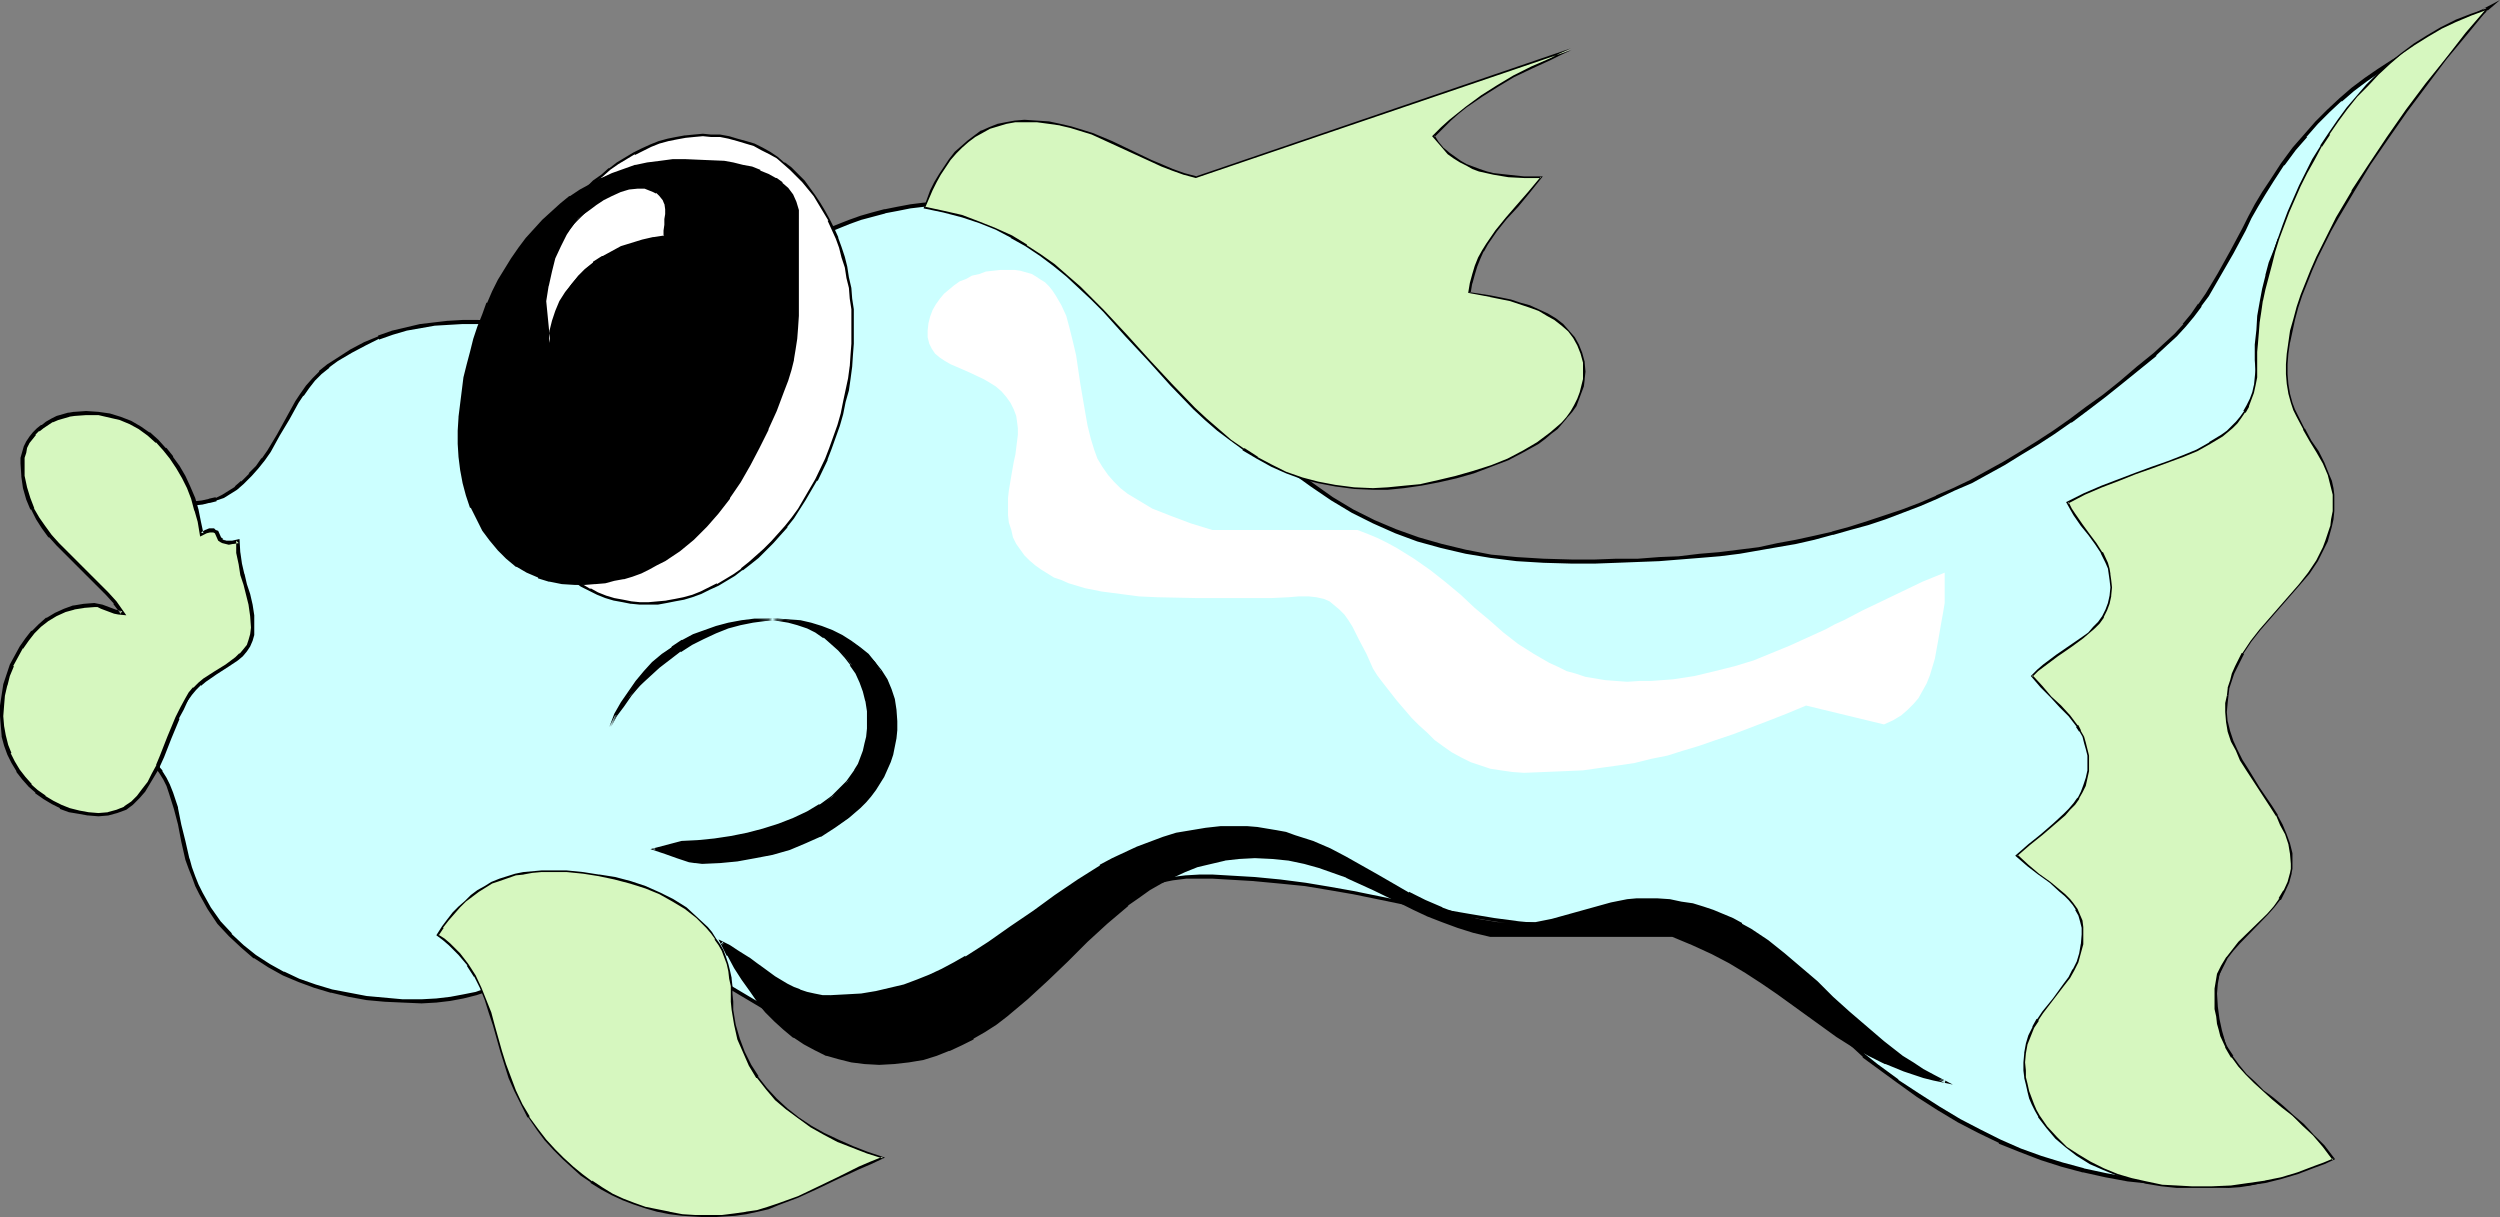<?xml version="1.0" encoding="UTF-8" standalone="no"?>
<svg
   version="1.0"
   width="130.322mm"
   height="63.466mm"
   id="svg24"
   sodipodi:docname="Fish 041.wmf"
   xmlns:inkscape="http://www.inkscape.org/namespaces/inkscape"
   xmlns:sodipodi="http://sodipodi.sourceforge.net/DTD/sodipodi-0.dtd"
   xmlns="http://www.w3.org/2000/svg"
   xmlns:svg="http://www.w3.org/2000/svg">
  <rect width="100%" height="100%" fill="#808080" stroke="none"/>
  <sodipodi:namedview
     id="namedview24"
     pagecolor="#ffffff"
     bordercolor="#000000"
     borderopacity="0.25"
     inkscape:showpageshadow="2"
     inkscape:pageopacity="0.0"
     inkscape:pagecheckerboard="0"
     inkscape:deskcolor="#d1d1d1"
     inkscape:document-units="mm" />
  <defs
     id="defs1">
    <pattern
       id="WMFhbasepattern"
       patternUnits="userSpaceOnUse"
       width="6"
       height="6"
       x="0"
       y="0" />
  </defs>
  <path
     style="fill:#ccffff;fill-opacity:1;fill-rule:evenodd;stroke:none"
     d="m 112.797,63.847 h 2.747 l 2.747,-0.323 2.747,-0.323 2.424,-0.485 2.586,-0.485 2.424,-0.647 2.262,-0.647 2.262,-0.808 4.525,-1.778 4.363,-2.101 8.242,-4.203 8.403,-4.526 4.363,-1.94 4.363,-1.778 2.262,-0.808 2.424,-0.808 2.424,-0.647 2.424,-0.485 2.586,-0.323 2.586,-0.485 2.747,-0.162 h 2.747 2.424 l 2.101,0.162 2.101,0.323 2.101,0.323 2.101,0.485 1.939,0.647 1.778,0.647 1.778,0.647 1.778,0.97 1.778,0.808 3.07,2.101 3.232,2.425 2.909,2.586 2.909,2.748 2.747,3.071 2.747,3.071 2.747,3.233 2.747,3.394 2.909,3.394 2.909,3.394 2.909,3.394 3.878,4.041 3.717,3.879 3.878,3.556 3.878,3.233 3.878,2.909 4.04,2.748 4.04,2.425 4.202,2.101 4.363,1.778 4.363,1.616 4.525,1.455 4.848,1.131 4.848,0.808 5.171,0.485 5.333,0.485 5.656,0.162 h 4.363 l 4.363,-0.162 4.202,-0.162 4.202,-0.323 4.04,-0.162 3.878,-0.323 4.04,-0.485 3.878,-0.485 3.717,-0.485 3.717,-0.647 3.555,-0.808 3.717,-0.808 3.555,-0.808 3.555,-0.97 3.555,-1.131 3.394,-0.97 3.394,-1.293 3.394,-1.293 3.232,-1.455 3.394,-1.455 3.394,-1.616 3.232,-1.778 3.232,-1.778 3.394,-1.94 3.232,-2.101 3.232,-2.101 3.232,-2.263 3.394,-2.425 3.232,-2.425 3.394,-2.586 3.394,-2.909 3.232,-2.748 2.101,-1.94 1.939,-1.94 1.778,-1.94 1.616,-1.94 1.454,-1.94 1.454,-2.101 2.424,-4.041 2.424,-4.364 2.424,-4.526 1.131,-2.263 1.293,-2.425 1.454,-2.425 1.616,-2.425 2.101,-3.233 2.262,-2.909 2.262,-2.748 2.262,-2.586 2.262,-2.263 2.424,-2.101 2.424,-2.101 2.424,-1.94 2.747,-1.778 2.586,-1.778 2.909,-1.616 2.909,-1.616 2.909,-1.778 3.07,-1.616 3.394,-1.94 3.394,-1.778 -4.525,3.879 -4.525,3.879 -4.202,3.718 -4.202,3.718 -3.878,3.718 -3.878,3.718 -3.394,3.879 -3.232,3.879 -3.07,4.041 -1.293,2.101 -1.293,2.101 -1.131,2.263 -1.131,2.263 -0.97,2.101 -0.97,2.425 -0.808,2.425 -0.808,2.425 -0.646,2.586 -0.485,2.586 -0.323,2.748 -0.323,2.748 -0.162,2.909 -0.162,3.071 0.162,2.263 0.323,2.101 0.323,2.101 0.646,1.94 0.646,1.778 0.646,1.778 3.07,7.112 0.808,1.778 0.646,1.778 0.485,2.101 0.485,1.94 0.162,2.263 0.162,2.263 v 1.131 l -0.162,1.131 -0.323,1.131 -0.323,0.97 -0.808,1.94 -1.293,1.778 -1.293,1.616 -1.454,1.455 -3.394,2.909 -3.394,2.909 -1.454,1.455 -1.454,1.616 -1.131,1.94 -0.808,1.778 -0.485,1.131 -0.162,0.97 -0.162,1.131 v 1.293 2.909 l 0.485,2.586 0.646,2.586 0.808,2.425 0.97,2.425 0.97,2.263 2.424,4.526 2.262,4.364 1.131,2.263 0.808,2.263 0.808,2.586 0.646,2.425 0.485,2.748 0.162,2.909 -0.162,1.94 -0.323,1.94 -0.646,1.778 -0.646,1.616 -0.808,1.455 -0.97,1.455 -4.04,5.657 -0.97,1.455 -0.97,1.455 -0.646,1.616 -0.485,1.778 -0.323,1.94 -0.162,1.94 0.162,2.586 0.162,2.586 0.646,2.263 0.646,2.263 0.808,1.94 1.131,1.94 0.97,1.94 1.293,1.94 1.454,1.778 1.293,1.778 3.07,3.556 3.232,3.718 1.616,1.94 1.616,2.101 -1.778,1.293 -1.939,0.97 -1.778,0.97 -1.778,0.808 -1.939,0.647 -1.939,0.485 -2.101,0.323 h -2.262 -5.333 l -5.01,-0.323 -4.848,-0.323 -4.525,-0.647 -4.525,-0.647 -4.363,-0.97 -4.202,-1.131 -4.202,-1.293 -4.04,-1.616 -4.04,-1.778 -4.04,-1.94 -4.04,-2.101 -3.878,-2.425 -4.202,-2.586 -4.04,-2.748 -4.202,-3.233 -2.262,-1.778 -2.101,-2.101 -2.101,-2.101 -1.939,-2.263 -1.616,-2.263 -1.778,-2.263 -3.394,-4.364 -1.616,-2.101 -1.778,-1.778 -1.939,-1.778 -2.101,-1.293 -2.101,-1.293 -1.131,-0.485 -1.293,-0.485 -1.293,-0.323 -1.293,-0.162 -1.454,-0.162 h -1.454 -21.654 -2.747 l -2.747,-0.162 -5.494,-0.323 -5.01,-0.485 -5.01,-0.647 -4.848,-0.808 -4.525,-0.808 -9.05,-1.778 -9.211,-1.94 -4.686,-0.808 -4.686,-0.808 -5.01,-0.647 -5.01,-0.485 -5.494,-0.323 h -2.747 -2.747 -2.747 l -2.586,0.323 -2.424,0.485 -2.262,0.485 -2.424,0.808 -2.101,0.808 -2.101,0.97 -2.101,0.97 -1.939,1.131 -1.939,1.293 -3.878,2.748 -3.555,2.748 -3.717,2.909 -3.555,2.909 -3.555,2.909 -3.878,2.748 -1.939,1.131 -1.939,1.131 -2.101,1.131 -2.101,0.97 -2.262,0.808 -2.262,0.808 -2.262,0.485 -2.586,0.485 -2.424,0.323 h -2.747 -1.616 l -1.778,-0.162 -1.616,-0.323 -1.616,-0.323 -2.909,-0.808 -2.909,-0.97 -2.747,-1.293 -2.586,-1.616 -5.171,-3.071 -5.171,-3.071 -2.586,-1.455 -2.747,-1.293 -2.909,-1.131 -3.07,-0.808 -1.454,-0.323 -1.616,-0.323 -1.778,-0.162 h -1.778 l -2.909,0.162 -2.747,0.323 -2.586,0.485 -2.424,0.647 -2.424,0.808 -2.262,0.808 -4.525,1.778 -4.525,1.94 -2.262,0.808 -2.424,0.808 -2.424,0.647 -2.586,0.485 -2.747,0.323 H 83.062 79.346 l -3.555,-0.162 -3.555,-0.485 -3.555,-0.647 -3.394,-0.647 -3.232,-0.97 -3.232,-1.131 -2.909,-1.293 -2.909,-1.616 -2.747,-1.778 -2.586,-2.101 -2.262,-2.101 -2.262,-2.586 -1.939,-2.748 -1.616,-2.909 -0.808,-1.616 -0.646,-1.616 -0.646,-1.778 -0.485,-1.778 -0.97,-3.394 -0.646,-3.394 -0.808,-3.233 -0.808,-3.071 -0.646,-1.455 -0.646,-1.293 -0.808,-1.293 -0.97,-1.293 -1.293,-1.131 -1.293,-1.131 1.616,-2.101 1.616,-1.94 1.616,-1.94 1.616,-1.778 1.454,-1.94 0.646,-1.131 0.485,-0.97 0.323,-1.131 0.323,-1.131 0.162,-1.293 0.162,-1.293 -0.162,-1.778 -0.323,-1.778 -0.485,-1.455 -0.646,-1.455 -0.808,-1.293 -0.808,-1.131 -2.101,-2.263 -2.424,-2.263 -2.262,-2.263 -1.131,-1.293 -1.131,-1.293 -0.97,-1.455 -0.808,-1.455 V 99.084 h 3.394 l 3.232,0.162 3.07,0.162 h 3.07 l 1.454,-0.162 1.454,-0.162 1.454,-0.323 1.293,-0.485 1.454,-0.485 1.293,-0.808 1.293,-0.808 1.293,-1.131 1.454,-1.455 1.454,-1.616 1.131,-1.455 1.131,-1.616 1.939,-3.233 1.778,-3.233 1.778,-3.233 0.97,-1.455 1.131,-1.616 1.131,-1.293 1.454,-1.455 1.454,-1.293 1.778,-1.131 2.747,-1.778 2.747,-1.455 2.747,-1.293 2.586,-0.808 2.747,-0.808 2.909,-0.485 2.586,-0.485 2.909,-0.323 h 2.747 l 2.909,-0.162 5.979,0.162 6.141,0.162 3.232,0.162 z"
     id="path1" />
  <path
     style="fill:#000000;fill-opacity:1;fill-rule:evenodd;stroke:none"
     d="m 112.797,64.17 h 2.747 l 2.747,-0.162 h 0.162 l 2.586,-0.485 2.586,-0.323 2.424,-0.485 v 0 l 2.424,-0.808 2.424,-0.647 2.262,-0.808 4.525,-1.778 v 0 l 4.363,-2.101 8.242,-4.364 8.403,-4.364 4.363,-1.94 v 0 l 4.363,-1.778 2.262,-0.808 2.424,-0.647 2.424,-0.647 h -0.162 l 2.586,-0.485 2.424,-0.485 2.747,-0.323 h -0.162 l 2.747,-0.323 h 2.747 2.424 -0.162 l 2.262,0.323 2.101,0.162 2.101,0.323 1.939,0.485 v 0 l 1.939,0.647 1.778,0.647 1.778,0.808 v -0.162 l 1.778,0.97 1.616,0.808 3.232,2.101 v 0 l 3.07,2.425 2.909,2.586 v -0.162 l 2.909,2.909 2.909,2.909 h -0.162 l 2.747,3.233 2.747,3.233 2.747,3.233 2.909,3.394 2.909,3.556 2.909,3.394 v 0 l 3.878,4.041 3.878,3.879 3.878,3.394 v 0.162 l 3.717,3.233 4.04,2.909 v 0 l 4.04,2.748 4.04,2.425 4.202,2.101 v 0 l 4.363,1.94 4.363,1.616 4.686,1.293 v 0 l 4.848,1.131 4.848,0.808 5.171,0.647 v 0 l 5.333,0.323 5.656,0.162 h 4.363 l 4.363,-0.162 4.202,-0.162 4.202,-0.162 4.04,-0.323 v 0 l 4.04,-0.323 3.878,-0.323 3.878,-0.485 3.717,-0.647 3.717,-0.647 3.717,-0.647 3.555,-0.808 3.555,-0.97 h 0.162 l 3.394,-0.97 3.555,-0.97 3.394,-1.131 3.394,-1.293 3.394,-1.293 3.394,-1.455 v 0 l 3.394,-1.616 3.394,-1.455 3.232,-1.778 3.232,-1.778 3.394,-2.101 3.232,-1.94 3.232,-2.101 3.232,-2.263 h 0.162 l 3.232,-2.425 3.394,-2.586 3.232,-2.586 3.394,-2.748 3.394,-2.748 v -0.162 l 2.101,-1.94 1.939,-1.778 1.778,-1.94 v 0 l 1.616,-1.94 1.454,-1.94 v -0.162 l 1.454,-1.94 2.424,-4.203 2.424,-4.203 2.424,-4.526 1.131,-2.425 1.293,-2.263 1.454,-2.425 1.616,-2.586 2.101,-3.233 v 0.162 l 2.262,-3.071 2.262,-2.586 h -0.162 l 2.262,-2.586 2.262,-2.263 2.424,-2.263 v 0.162 l 2.424,-2.101 2.586,-1.94 v 0 l 2.586,-1.778 2.747,-1.778 2.747,-1.616 2.909,-1.778 2.909,-1.616 3.232,-1.778 3.232,-1.778 3.394,-1.778 -0.485,-0.647 -4.525,4.041 -4.363,3.718 -4.363,3.718 v 0.162 l -4.202,3.718 -3.878,3.556 -3.717,3.879 -3.555,3.879 v 0 l -3.232,3.879 -3.07,3.879 v 0.162 l -1.293,2.101 -1.293,2.101 -1.131,2.263 -1.131,2.101 v 0.162 l -0.97,2.263 h -0.162 l -0.808,2.263 -0.97,2.425 -0.646,2.425 v 0.162 l -0.646,2.586 -0.485,2.586 -0.485,2.748 -0.162,2.748 v 0 l -0.323,2.909 v 3.071 l 0.162,2.263 v 0 l 0.162,2.263 0.485,1.94 v 0.162 l 0.485,1.778 0.646,1.94 0.808,1.778 v 0 l 3.07,7.112 v 0 l 0.808,1.778 0.485,1.778 0.646,1.94 v 0 l 0.485,2.101 0.162,2.101 v 0 l 0.162,2.263 -0.162,1.131 v 0 1.131 l -0.323,0.97 v 0 l -0.323,1.131 v -0.162 l -0.808,1.94 -1.131,1.778 v -0.162 l -1.454,1.616 h 0.162 l -1.616,1.616 v -0.162 l -3.394,2.909 -3.232,2.909 v 0 l -1.616,1.616 v 0 l -1.454,1.616 v 0 l -1.131,1.778 -0.808,1.94 h -0.162 l -0.323,1.131 v 0 l -0.323,1.131 v 1.131 0 l -0.162,1.293 0.162,2.909 v 0 l 0.485,2.748 0.646,2.425 v 0.162 l 0.808,2.425 0.808,2.425 h 0.162 l 1.131,2.263 2.262,4.526 2.262,4.364 1.131,2.263 h -0.162 l 0.97,2.263 0.808,2.425 v 0 l 0.646,2.586 0.485,2.748 v -0.162 2.909 1.94 0 l -0.485,1.94 v -0.162 l -0.485,1.778 -0.646,1.616 v -0.162 l 0.646,0.323 0.646,-1.616 0.646,-1.616 v -0.162 l 0.323,-1.778 v -0.162 l 0.162,-1.94 -0.162,-2.909 v 0 l -0.323,-2.748 -0.646,-2.586 v 0 l -0.808,-2.425 -0.97,-2.425 v 0 l -1.131,-2.263 -2.262,-4.526 -2.424,-4.364 -1.131,-2.263 h 0.162 l -0.97,-2.263 -0.808,-2.586 v 0.162 l -0.646,-2.586 -0.323,-2.748 v 0.162 l -0.162,-2.909 v -1.293 0.162 l 0.162,-1.293 0.323,-0.97 v 0 l 0.323,-0.97 h -0.162 l 0.97,-1.778 1.131,-1.778 v 0 l 1.454,-1.616 h -0.162 l 1.616,-1.616 v 0.162 l 3.232,-2.909 3.394,-2.909 v 0 l 1.616,-1.616 v 0 l 1.293,-1.616 v 0 l 1.293,-1.778 0.808,-1.94 v 0 l 0.485,-0.97 v -0.162 l 0.162,-0.97 0.162,-1.293 v 0 -1.131 -2.263 -0.162 l -0.323,-2.101 -0.485,-2.101 v 0 l -0.485,-1.94 -0.646,-1.94 -0.646,-1.778 h -0.162 l -3.07,-7.112 v 0 l -0.646,-1.778 -0.646,-1.778 -0.485,-1.94 v 0 l -0.485,-1.94 -0.323,-2.263 v 0.162 -2.263 -3.071 l 0.162,-2.909 v 0.162 l 0.323,-2.909 0.323,-2.586 0.646,-2.586 0.646,-2.748 v 0.162 l 0.646,-2.425 0.808,-2.425 0.97,-2.425 v 0 l 0.97,-2.263 v 0.162 l 1.131,-2.263 1.131,-2.263 1.293,-2.101 1.293,-2.101 v 0.162 l 3.07,-4.041 3.232,-3.879 h -0.162 l 3.555,-3.879 3.717,-3.718 3.878,-3.718 4.202,-3.718 v 0 l 4.363,-3.718 4.363,-3.879 L 492.556,0 l -6.141,3.233 -3.394,1.94 -3.07,1.616 -3.07,1.778 -2.909,1.616 -2.747,1.616 -2.747,1.778 -2.586,1.778 v 0 l -2.586,1.94 -2.424,2.101 v 0 l -2.424,2.263 -2.262,2.263 -2.262,2.586 v 0 l -2.262,2.586 -2.262,3.071 v 0 l -2.101,3.233 -1.616,2.425 -1.454,2.425 -1.293,2.425 -1.131,2.263 -2.424,4.526 -2.424,4.364 -2.424,4.041 -1.454,2.101 v -0.162 l -1.454,2.101 -1.616,1.94 h 0.162 l -1.778,1.94 -1.939,1.778 -2.101,1.94 v 0 l -3.394,2.748 -3.394,2.909 -3.232,2.586 -3.394,2.425 -3.232,2.425 v 0 l -3.232,2.263 -3.232,2.101 -3.394,2.101 -3.232,1.94 -3.232,1.778 -3.232,1.778 -3.394,1.616 -3.394,1.455 h 0.162 l -3.394,1.455 -3.394,1.293 -3.394,1.131 -3.394,1.131 -3.555,1.131 -3.555,0.97 h 0.162 l -3.555,0.808 -3.717,0.808 -3.555,0.647 -3.717,0.808 -3.878,0.485 -3.878,0.485 -3.878,0.323 -4.04,0.485 h 0.162 l -4.04,0.162 -4.202,0.323 h -4.202 l -4.363,0.162 h -4.363 l -5.656,-0.162 -5.333,-0.323 v 0 l -5.01,-0.485 -5.01,-0.97 -4.686,-1.131 v 0 l -4.525,-1.293 -4.525,-1.616 -4.202,-1.778 v 0 l -4.202,-2.101 -4.04,-2.425 -3.878,-2.748 v 0 l -4.04,-2.909 -3.717,-3.233 v 0 l -3.878,-3.394 -3.878,-3.879 -3.717,-4.041 v 0 l -2.909,-3.394 -2.909,-3.556 -2.909,-3.394 -2.747,-3.233 -2.747,-3.233 -2.747,-3.233 v 0 l -2.909,-2.909 -2.909,-2.909 v 0 l -2.909,-2.586 -3.07,-2.425 v 0 l -3.232,-1.94 -1.778,-0.97 -1.778,-0.97 v 0 l -1.778,-0.808 -1.939,-0.647 -1.939,-0.485 v 0 l -2.101,-0.485 -1.939,-0.485 -2.101,-0.162 -2.262,-0.162 v 0 l -2.424,-0.162 -2.747,0.162 -2.747,0.162 v 0 l -2.586,0.323 -2.586,0.485 -2.424,0.485 h -0.162 l -2.424,0.647 -2.262,0.647 -2.262,0.808 -4.525,1.778 v 0.162 l -4.363,1.94 -8.403,4.526 -8.403,4.203 -4.202,2.101 v 0 l -4.363,1.778 -2.424,0.808 -2.262,0.647 -2.424,0.647 v 0 l -2.424,0.485 -2.586,0.485 -2.586,0.323 v 0 l -2.747,0.162 -2.747,0.162 z"
     id="path2" />
  <path
     style="fill:#000000;fill-opacity:1;fill-rule:evenodd;stroke:none"
     d="m 445.531,176.67 -0.808,1.616 -0.97,1.455 v 0 l -4.04,5.496 v 0.162 l -0.97,1.455 -0.808,1.455 -0.162,0.162 -0.646,1.616 -0.485,1.616 v 0.162 l -0.485,1.778 v 0.162 l -0.162,1.94 0.162,2.586 v 0.162 l 0.323,2.425 0.485,2.263 v 0.162 l 0.808,2.101 0.808,2.101 v 0 l 1.131,2.101 1.131,1.778 1.131,1.94 v 0 l 1.454,1.778 1.293,1.778 3.232,3.718 3.07,3.718 1.616,1.94 1.616,1.94 0.162,-0.485 -1.778,1.293 -1.939,0.97 -1.778,0.97 v 0 l -1.778,0.808 -1.939,0.647 h 0.162 l -1.939,0.485 -2.101,0.162 v 0 l -2.262,0.162 h -5.333 l -5.01,-0.323 h 0.162 l -4.848,-0.485 -4.686,-0.485 -4.363,-0.808 -4.525,-0.97 h 0.162 l -4.202,-1.131 -4.202,-1.293 -4.04,-1.455 -4.04,-1.778 v 0 l -3.878,-1.94 -4.04,-2.101 -4.04,-2.425 -4.04,-2.586 -4.202,-2.748 h 0.162 l -4.202,-3.071 -2.424,-1.94 v 0 l -2.101,-2.101 -2.101,-2.101 h 0.162 l -1.939,-2.101 -1.616,-2.263 -1.778,-2.263 -3.394,-4.364 -1.616,-2.101 v 0 l -1.939,-1.94 -1.778,-1.616 -0.162,-0.162 -1.939,-1.293 -2.262,-1.293 v 0 l -1.293,-0.485 -1.131,-0.485 h -0.162 l -1.293,-0.323 -1.293,-0.323 h -1.454 v 0 l -1.454,-0.162 h -24.402 l -2.747,-0.162 -5.494,-0.162 h 0.162 l -5.171,-0.485 -4.848,-0.647 -4.848,-0.808 -4.686,-0.808 -18.261,-3.718 -4.525,-0.808 -4.848,-0.808 -5.01,-0.647 -5.01,-0.485 v 0 l -5.494,-0.323 -2.747,-0.162 h -2.747 l -2.747,0.162 v 0 l -2.586,0.323 -2.424,0.323 -2.424,0.647 v 0 l -2.262,0.647 -2.262,0.808 v 0.162 l -2.101,0.97 v 0 l -2.101,0.97 -1.939,1.293 -2.101,1.131 -3.717,2.748 v 0 l -3.717,2.748 -3.555,3.071 -3.555,2.909 -3.717,2.748 h 0.162 l -3.878,2.748 -1.939,1.131 -1.939,1.293 -2.101,0.97 v 0 l -2.101,0.97 v 0 l -2.101,0.808 -2.424,0.647 h 0.162 l -2.424,0.647 -2.424,0.323 -2.586,0.323 h 0.162 l -2.747,0.162 -1.616,-0.162 h -1.778 0.162 l -1.778,-0.323 -1.454,-0.323 v 0 l -3.07,-0.808 -2.747,-1.131 v 0.162 l -2.747,-1.293 -2.586,-1.616 -5.171,-3.071 -5.171,-3.071 -2.586,-1.455 -2.747,-1.293 v -0.162 l -2.909,-0.97 -3.07,-0.97 v 0 l -1.616,-0.323 -1.616,-0.162 v 0 l -1.778,-0.162 h -1.778 l -2.909,0.162 v 0 l -2.747,0.162 -2.586,0.647 -2.424,0.485 h -0.162 l -2.262,0.808 -2.424,0.97 -4.363,1.778 -4.525,1.778 -2.424,0.97 -2.262,0.808 v 0 l -2.424,0.485 -2.586,0.485 -2.747,0.323 v 0 l -2.909,0.162 H 79.346 l -3.555,-0.323 v 0 l -3.555,-0.323 -3.394,-0.647 -3.394,-0.647 v 0 l -3.232,-0.97 -3.232,-1.131 -3.07,-1.455 0.162,0.162 -2.909,-1.616 -2.747,-1.778 v 0 l -2.424,-1.94 v 0 l -2.424,-2.263 h 0.162 l -2.262,-2.425 v 0 l -1.939,-2.748 -1.616,-2.909 -0.808,-1.616 v 0 l -0.646,-1.616 -0.646,-1.778 -0.485,-1.778 v 0.162 l -0.808,-3.556 -0.808,-3.233 -0.646,-3.233 v -0.162 l -0.97,-2.909 -0.646,-1.616 v 0 l -0.646,-1.293 -0.808,-1.293 v -0.162 l -1.131,-1.293 v 0 l -1.131,-1.131 v 0 l -1.454,-1.131 0.162,0.647 1.616,-2.101 1.616,-2.101 v 0 l 1.616,-1.778 v 0 l 1.616,-1.94 v 0 l 1.454,-1.94 0.646,-0.97 0.485,-1.131 v 0 l 0.485,-1.131 0.323,-1.131 v -0.162 l 0.162,-1.131 v -0.162 -1.293 l -0.162,-1.778 v -0.162 l -0.323,-1.616 v 0 l -0.485,-1.616 -0.485,-1.293 -0.162,-0.162 -0.808,-1.293 v 0 l -0.97,-1.131 -0.485,0.485 v 0 l 0.808,1.131 v -0.162 l 0.808,1.293 v 0 l 0.646,1.455 0.485,1.455 v 0 l 0.323,1.616 v 0 l 0.162,1.778 -0.162,1.293 v 0 l -0.162,1.131 v 0 l -0.323,1.131 -0.485,1.131 h 0.162 l -0.485,0.97 -0.646,1.131 -1.293,1.94 v -0.162 l -1.616,1.94 v 0 l -1.616,1.778 h -0.162 l -1.616,1.94 -1.778,2.425 1.616,1.455 v -0.162 l 1.131,1.131 v 0 l 0.97,1.293 v 0 l 0.808,1.293 0.646,1.293 v 0 l 0.485,1.455 0.97,3.071 v 0 l 0.808,3.071 0.646,3.394 0.808,3.556 v 0 l 0.646,1.778 0.646,1.616 0.646,1.778 v 0 l 0.808,1.616 1.616,2.909 1.939,2.909 v 0 l 2.262,2.425 v 0 l 2.424,2.263 v 0 l 2.424,2.101 h 0.162 l 2.747,1.778 2.909,1.616 v 0 l 3.07,1.293 3.07,1.131 3.232,0.97 h 0.162 l 3.394,0.808 3.555,0.647 3.555,0.323 v 0 l 3.555,0.162 3.717,0.162 2.909,-0.162 v 0 l 2.747,-0.323 2.586,-0.485 2.586,-0.647 v 0 l 2.424,-0.808 2.262,-0.808 4.525,-1.778 4.525,-1.94 2.262,-0.808 2.424,-0.808 h -0.162 l 2.586,-0.647 2.586,-0.485 2.747,-0.323 h -0.162 l 2.909,-0.162 1.778,0.162 1.778,0.162 h -0.162 l 1.616,0.162 1.616,0.323 v 0 l 2.909,0.808 2.909,1.131 v -0.162 l 2.747,1.293 2.586,1.616 5.171,3.071 5.171,3.071 2.586,1.455 2.747,1.293 v 0.162 l 2.909,0.97 3.07,0.97 v 0 l 1.454,0.323 1.778,0.162 v 0 l 1.778,0.162 h 1.616 2.747 v 0 l 2.586,-0.323 2.424,-0.485 2.424,-0.485 v 0 l 2.262,-0.808 2.262,-0.808 v 0 l 2.101,-0.97 v 0 l 2.101,-1.131 1.939,-1.131 1.939,-1.293 3.878,-2.586 v 0 l 3.717,-2.909 3.555,-2.909 3.555,-2.909 3.717,-2.909 h -0.162 l 3.878,-2.586 1.939,-1.293 1.939,-1.131 2.101,-0.97 h -0.162 l 2.262,-1.131 v 0.162 l 2.101,-0.808 2.262,-0.808 v 0 l 2.424,-0.485 2.424,-0.485 2.586,-0.323 h -0.162 2.747 2.747 l 2.747,0.162 5.494,0.323 h -0.162 l 5.171,0.485 4.848,0.485 4.848,0.808 4.686,0.808 18.099,3.718 4.686,0.808 4.848,0.808 4.848,0.647 5.171,0.485 v 0 l 5.494,0.323 2.747,0.162 h 24.402 1.454 -0.162 l 1.454,0.162 1.454,0.323 1.293,0.162 h -0.162 l 1.293,0.485 1.131,0.485 v 0 l 2.101,1.131 2.101,1.455 h -0.162 l 1.939,1.778 1.778,1.778 v 0 l 1.616,2.101 3.394,4.364 1.778,2.263 1.778,2.263 1.778,2.263 v 0 l 2.101,2.101 2.101,1.94 v 0.162 l 2.424,1.778 4.202,3.071 v 0 l 4.04,2.909 4.04,2.586 4.04,2.425 4.04,2.101 4.04,1.94 v 0.162 l 4.04,1.616 4.202,1.616 4.04,1.293 4.202,1.131 h 0.162 l 4.363,0.97 4.363,0.808 4.686,0.485 4.848,0.485 v 0 l 5.01,0.162 5.333,0.162 2.262,-0.162 v 0 l 2.101,-0.323 2.101,-0.485 v 0 l 1.939,-0.647 1.778,-0.808 v 0 l 1.778,-0.97 1.939,-1.131 2.101,-1.455 -1.778,-2.263 -1.616,-1.94 -3.232,-3.718 -3.07,-3.718 -1.454,-1.778 -1.293,-1.778 v 0.162 l -1.293,-1.94 -1.131,-1.94 -0.97,-1.94 v 0 l -0.808,-1.94 -0.646,-2.263 v 0 l -0.485,-2.263 -0.323,-2.425 v 0 l -0.162,-2.586 0.162,-1.94 v 0 l 0.323,-1.778 v 0 l 0.646,-1.778 0.646,-1.616 -0.162,0.162 0.97,-1.616 0.808,-1.455 v 0 l 4.202,-5.496 v -0.162 l 0.808,-1.455 0.97,-1.455 v -0.162 z"
     id="path3" />
  <path
     style="fill:#000000;fill-opacity:1;fill-rule:evenodd;stroke:none"
     d="m 35.067,122.845 v 0 l -2.101,-2.425 -2.262,-2.263 -2.424,-2.263 -0.97,-1.293 v 0 l -1.131,-1.293 v 0.162 l -0.97,-1.455 -0.808,-1.616 v 0.323 -11.638 l -0.323,0.485 h 3.394 3.232 l 3.07,0.162 h 3.232 l 1.454,-0.162 1.454,-0.162 1.293,-0.323 h 0.162 l 1.293,-0.323 V 98.599 L 44.117,98.114 v 0 l 1.293,-0.808 1.293,-0.808 v 0 l 1.293,-1.131 v 0 l 1.616,-1.616 v 0 l 1.293,-1.455 1.293,-1.616 v 0 l 1.131,-1.616 1.778,-3.233 1.939,-3.233 1.778,-3.233 0.97,-1.455 v 0.162 l 1.131,-1.616 1.131,-1.455 v 0 l 1.293,-1.293 v 0 l 1.616,-1.293 h -0.162 l 1.778,-1.293 2.747,-1.616 2.747,-1.455 v 0 l 2.586,-1.293 v 0.162 l 2.747,-0.97 2.747,-0.808 v 0 l 2.747,-0.485 2.747,-0.485 2.747,-0.162 v 0 l 2.747,-0.162 h 2.909 5.979 l 6.141,0.323 h 3.232 3.394 v -0.647 h -3.394 l -3.232,-0.162 -6.141,-0.162 -5.979,-0.162 H 91.142 L 88.395,63.2 h -0.162 l -2.747,0.323 -2.747,0.323 -2.747,0.647 v 0 l -2.747,0.647 -2.747,0.97 v 0.162 l -2.747,1.131 v 0 l -2.747,1.455 -2.747,1.778 -1.778,1.131 v 0 l -1.616,1.293 v 0.162 l -1.293,1.293 v 0 l -1.293,1.455 -1.131,1.616 v 0 l -0.97,1.455 -1.778,3.233 -1.778,3.233 -1.939,3.233 -1.131,1.616 v -0.162 l -1.131,1.616 -1.454,1.455 h 0.162 l -1.616,1.616 v -0.162 l -1.293,1.131 h 0.162 l -1.293,0.808 -1.293,0.808 v 0 l -1.293,0.647 v -0.162 l -1.454,0.323 h 0.162 l -1.454,0.323 -1.454,0.162 -1.454,0.162 v 0 h -3.07 -3.07 l -3.232,-0.162 h -3.878 v 11.961 l 0.97,1.616 0.97,1.455 v 0 l 1.131,1.293 v 0 l 1.131,1.293 2.424,2.263 2.262,2.263 2.101,2.425 z"
     id="path4" />
  <path
     style="fill:#d6f7bf;fill-opacity:1;fill-rule:evenodd;stroke:none"
     d="m 39.754,105.065 -0.485,-2.263 -0.485,-2.263 -0.808,-2.263 -0.808,-2.263 -0.97,-1.94 -1.131,-2.101 -1.293,-1.778 -1.293,-1.616 -1.616,-1.616 -1.616,-1.455 -1.778,-1.131 -1.778,-1.131 -2.101,-0.808 -2.101,-0.647 -2.101,-0.323 -2.424,-0.162 -2.262,0.162 -1.131,0.323 -1.131,0.162 -1.131,0.485 -0.97,0.323 -0.97,0.647 -0.97,0.647 -0.97,0.647 -0.646,0.647 -0.646,0.808 -0.646,0.97 -0.485,0.97 -0.323,0.97 -0.162,1.131 -0.162,1.131 0.162,2.425 0.485,2.425 0.646,2.101 0.808,1.94 0.97,1.94 1.131,1.616 1.293,1.778 1.454,1.616 3.232,3.233 1.616,1.616 1.616,1.616 3.232,3.394 1.616,1.778 1.454,1.94 -0.808,-0.162 -0.646,-0.162 -2.586,-0.97 -0.646,-0.162 h -0.808 -2.101 l -1.939,0.485 -1.778,0.485 -1.778,0.808 -1.616,0.97 -1.454,1.293 -1.454,1.293 -1.131,1.455 -1.131,1.455 -0.97,1.778 -0.97,1.778 -0.646,1.94 -0.485,1.94 -0.485,1.94 -0.323,2.101 v 2.101 l 0.162,1.94 0.162,1.94 0.485,1.778 0.646,1.778 0.808,1.616 0.97,1.616 1.131,1.455 1.293,1.455 1.293,1.293 1.454,1.131 1.616,0.97 1.616,0.808 1.778,0.647 1.778,0.485 1.939,0.323 1.939,0.162 1.939,-0.162 1.616,-0.485 1.616,-0.647 1.454,-0.97 1.293,-1.131 0.97,-1.455 1.131,-1.455 0.808,-1.616 0.97,-1.616 0.646,-1.94 1.616,-3.718 1.454,-3.879 0.97,-1.778 0.808,-1.94 0.808,-0.97 0.808,-1.131 1.131,-0.808 0.97,-0.808 2.101,-1.455 2.101,-1.293 2.101,-1.455 0.808,-0.808 0.808,-0.808 0.646,-0.97 0.485,-0.97 0.162,-1.293 0.162,-1.293 -0.162,-2.263 -0.162,-2.263 -0.646,-2.101 -0.485,-1.94 -0.485,-1.94 -0.485,-1.94 -0.323,-2.263 -0.162,-2.425 -0.97,0.323 -0.808,0.162 -0.646,-0.162 -0.323,-0.162 -0.485,-0.162 -0.323,-0.323 -0.646,-1.293 -0.323,-0.323 h -0.323 l -0.323,-0.162 -0.485,0.162 -0.646,0.162 z"
     id="path5" />
  <path
     style="fill:#000000;fill-opacity:1;fill-rule:evenodd;stroke:none"
     d="m 39.592,104.903 0.485,0.162 -0.485,-2.263 -0.485,-2.425 v 0 l -0.646,-2.263 -0.97,-2.263 v 0 L 36.522,93.75 35.39,91.81 34.098,90.032 V 89.871 l -1.293,-1.616 h -0.162 l -1.454,-1.616 v 0 l -1.616,-1.455 h -0.162 l -1.616,-1.131 -1.939,-1.131 v 0 l -2.101,-0.808 -2.101,-0.647 v 0 l -2.262,-0.323 v 0 l -2.424,-0.162 -2.262,0.162 h -0.162 l -0.97,0.162 h -0.162 l -1.131,0.323 -1.131,0.323 -0.97,0.485 v 0 L 9.05,83.082 8.242,83.728 H 8.08 l -0.808,0.647 v 0 l -0.808,0.808 v 0 l -0.646,0.808 v 0 L 5.171,86.961 4.686,87.931 4.363,89.062 v 0 l -0.323,1.131 v 1.131 l 0.162,2.425 v 0.162 l 0.323,2.263 v 0 l 0.646,2.263 0.808,1.94 H 6.141 l 0.97,1.94 1.131,1.778 v 0 l 1.293,1.778 H 9.696 l 1.454,1.616 4.686,4.688 1.616,1.616 3.394,3.394 1.616,1.778 h -0.162 l 1.454,1.94 0.323,-0.485 -0.808,-0.162 h 0.162 l -0.646,-0.162 -2.586,-0.97 -0.808,-0.162 -0.808,-0.162 -2.101,0.162 v 0 l -1.939,0.323 h -0.162 l -1.778,0.647 v 0 l -1.778,0.808 -1.616,0.97 H 9.05 l -1.454,1.293 v 0 l -1.293,1.293 H 6.141 l -1.131,1.455 -1.131,1.616 v 0 l -0.97,1.778 -0.97,1.778 v 0 l -0.646,1.94 -0.646,1.94 v 0 L 0.323,136.907 0,139.009 v 0 2.101 l 0.162,1.94 v 0 l 0.162,1.94 v 0.162 l 0.485,1.778 0.646,1.778 v 0 l 0.808,1.616 0.97,1.616 v 0.162 l 1.131,1.455 1.293,1.455 v 0 l 1.293,1.131 v 0.162 l 1.616,1.131 v 0 l 1.616,0.97 1.616,0.808 v 0.162 l 1.778,0.647 v 0 l 1.939,0.323 1.778,0.323 h 0.162 l 1.939,0.162 1.939,-0.162 1.778,-0.485 1.778,-0.647 1.293,-0.97 v 0 l 1.293,-1.293 v 0 l 1.131,-1.293 v 0 l 0.97,-1.616 0.97,-1.616 0.97,-1.616 v -0.162 l 0.808,-1.778 1.454,-3.718 1.616,-3.879 h -0.162 l 0.97,-1.778 0.808,-1.778 0.808,-1.131 v 0 l 0.808,-0.97 v 0 l 0.97,-0.97 v 0.162 l 0.97,-0.808 v 0 l 2.101,-1.455 2.262,-1.455 v 0 l 1.939,-1.293 0.97,-0.808 v 0 l 0.808,-0.97 0.646,-0.97 0.485,-1.131 0.323,-1.131 v 0 -1.293 -0.162 -2.263 -0.162 l -0.323,-2.101 -0.485,-2.101 v 0 l -0.646,-1.94 -0.485,-2.101 v 0.162 l -0.485,-2.101 -0.323,-2.263 v 0.162 l -0.162,-2.748 -1.454,0.323 h 0.162 -0.808 v 0 H 44.602 v 0 l -0.485,-0.162 0.162,0.162 -0.485,-0.323 h 0.162 l -0.323,-0.323 v 0.162 l -0.646,-1.455 -0.485,-0.162 -0.323,-0.323 h -0.485 -0.485 l -0.808,0.323 v 0 l -0.808,0.485 -0.162,0.808 1.293,-0.647 v 0 l 0.646,-0.162 h -0.162 0.485 v 0 h 0.323 v 0 l 0.323,0.162 -0.162,-0.162 0.162,0.162 v 0 l 0.646,1.455 0.485,0.323 v 0 l 0.323,0.162 0.646,0.162 0.646,0.162 0.808,-0.162 h 0.162 l 0.97,-0.162 -0.485,-0.485 v 2.425 0 l 0.485,2.263 0.323,2.101 v 0 l 0.646,1.94 0.485,1.94 v 0 l 0.485,1.94 0.323,2.263 v 0 l 0.162,2.263 v 0 l -0.162,1.293 v 0 l -0.323,1.131 -0.323,0.97 v 0 l -0.646,0.808 -0.808,0.97 v -0.162 l -0.808,0.808 -1.939,1.455 v 0 l -2.101,1.293 -2.262,1.455 v 0 l -0.97,0.808 v 0 l -0.97,0.97 h -0.162 l -0.808,0.97 v 0 l -0.646,1.131 -0.97,1.778 -0.97,1.94 v 0 l -1.616,3.879 -1.454,3.718 -0.808,1.94 0.162,-0.162 -0.97,1.778 -0.808,1.616 -1.131,1.455 v 0 l -0.97,1.293 v 0 l -1.293,1.293 0.162,-0.162 -1.454,0.97 h 0.162 l -1.616,0.647 -1.778,0.485 h 0.162 l -1.939,0.162 -1.939,-0.162 v 0 l -1.778,-0.323 -1.939,-0.485 v 0 l -1.616,-0.647 v 0 l -1.616,-0.808 -1.616,-0.97 h 0.162 l -1.616,-1.131 v 0 L 6.141,154.526 h 0.162 l -1.293,-1.455 -1.131,-1.455 v 0 l -0.97,-1.616 -0.808,-1.616 h 0.162 l -0.646,-1.616 -0.485,-1.94 v 0 L 0.808,143.049 v 0 l -0.162,-1.94 0.162,-2.101 v 0 l 0.162,-1.94 0.485,-2.101 v 0.162 l 0.485,-1.94 0.808,-1.94 H 2.586 l 0.97,-1.778 0.97,-1.778 v 0.162 l 1.131,-1.616 1.131,-1.455 v 0 l 1.293,-1.293 v 0 l 1.454,-1.131 v 0 l 1.616,-0.97 1.778,-0.808 v 0 l 1.778,-0.485 h -0.162 l 2.101,-0.323 h -0.162 l 2.101,-0.162 h 0.808 -0.162 l 0.646,0.323 2.586,0.97 0.808,0.162 1.616,0.162 -1.939,-2.748 v 0 l -1.616,-1.778 -3.394,-3.394 -1.616,-1.616 -4.686,-4.688 -1.454,-1.616 v 0 l -1.293,-1.778 v 0 L 7.757,101.993 6.626,100.054 6.787,100.215 5.979,98.114 5.333,96.013 v 0 l -0.485,-2.263 v 0 -2.425 -1.131 0 l 0.323,-0.97 v 0 L 5.333,88.254 v 0 l 0.485,-0.97 0.646,-0.808 v 0 l 0.646,-0.808 H 6.949 l 0.808,-0.808 v 0.162 l 0.808,-0.647 v 0 l 0.97,-0.647 0.97,-0.647 -0.162,0.162 1.131,-0.485 1.131,-0.323 1.131,-0.323 h -0.162 l 1.131,-0.162 v 0 l 2.262,-0.162 h 2.424 v 0 l 2.101,0.485 v 0 l 2.101,0.485 1.939,0.808 v 0 l 1.778,0.97 1.778,1.293 v 0 l 1.616,1.455 v -0.162 l 1.454,1.616 v 0 l 1.293,1.616 v 0 l 1.293,1.94 1.131,1.94 0.97,1.94 v 0 l 0.808,2.101 0.646,2.425 v -0.162 l 0.646,2.263 0.485,2.909 z"
     id="path6" />
  <path
     style="fill:#000000;fill-opacity:1;fill-rule:evenodd;stroke:none"
     d="m 120.23,143.211 1.131,-2.425 1.131,-2.263 1.454,-2.263 1.454,-1.94 1.616,-1.94 1.616,-1.778 1.939,-1.616 1.778,-1.455 2.101,-1.293 2.101,-1.131 2.262,-0.808 2.262,-0.808 2.424,-0.647 2.586,-0.485 2.586,-0.323 h 2.747 l 1.939,0.162 1.939,0.323 1.939,0.485 1.778,0.647 1.778,0.808 1.616,1.131 1.454,1.131 1.454,1.293 1.293,1.455 1.131,1.455 0.97,1.778 0.808,1.616 0.646,1.94 0.485,1.778 0.323,2.101 0.162,1.94 -0.162,1.455 -0.162,1.616 -0.162,1.455 -0.485,1.455 -0.485,1.293 -0.485,1.131 -0.646,1.293 -0.808,1.131 -0.808,1.131 -0.97,0.97 -0.97,0.97 -0.97,0.97 -2.424,1.616 -2.586,1.616 -2.586,1.293 -2.909,0.97 -3.232,0.97 -3.07,0.808 -3.232,0.647 -3.232,0.485 -3.232,0.323 -3.232,0.162 -5.494,1.455 2.262,0.808 2.424,0.808 2.262,0.647 1.293,0.323 h 1.293 3.555 l 3.394,-0.323 3.555,-0.647 3.394,-0.647 3.232,-0.97 3.232,-1.293 2.909,-1.455 2.909,-1.616 2.586,-1.778 2.262,-2.101 1.131,-1.131 0.97,-1.131 0.97,-1.293 1.616,-2.586 0.646,-1.455 0.646,-1.293 0.485,-1.616 0.323,-1.455 0.323,-1.616 0.162,-1.616 v -1.778 l -0.162,-2.263 -0.323,-2.101 -0.646,-1.94 -0.808,-1.94 -1.131,-1.616 -1.131,-1.778 -1.454,-1.455 -1.616,-1.455 -1.616,-1.131 -1.939,-1.131 -1.939,-0.97 -1.939,-0.808 -2.101,-0.647 -2.101,-0.485 -2.262,-0.162 -2.262,-0.162 -2.424,0.162 -2.424,0.323 -2.424,0.485 -2.586,0.647 -2.424,0.97 -2.262,0.97 -2.262,1.293 -2.424,1.455 -2.101,1.455 -2.101,1.616 -1.939,1.778 -1.778,1.94 -1.778,1.778 -1.454,2.101 -1.454,2.101 z"
     id="path7" />
  <path
     style="fill:#000000;fill-opacity:1;fill-rule:evenodd;stroke:none"
     d="m 120.069,143.211 h 0.323 l 1.131,-2.425 1.131,-2.263 v 0 l 1.454,-2.101 h -0.162 l 1.616,-2.101 1.616,-1.778 1.616,-1.778 1.778,-1.616 1.939,-1.455 v 0 l 2.101,-1.293 h -0.162 l 2.101,-0.97 2.424,-0.97 2.262,-0.808 2.424,-0.647 2.424,-0.485 v 0 l 2.586,-0.323 h 2.747 l 1.939,0.162 1.939,0.323 v 0 l 1.778,0.485 1.939,0.647 1.616,0.808 v 0 l 1.616,1.131 v -0.162 l 1.454,1.293 1.454,1.293 1.293,1.455 1.131,1.455 h -0.162 l 1.131,1.616 v 0 l 0.808,1.778 0.646,1.778 0.485,1.94 v -0.162 l 0.323,2.101 v 1.94 1.455 l -0.162,1.616 v 0 l -0.323,1.293 -0.323,1.455 -0.485,1.293 -0.485,1.293 -0.808,1.293 0.162,-0.162 -0.808,1.131 -0.808,1.131 -0.97,0.97 -0.97,0.97 -0.97,0.97 -2.424,1.778 v -0.162 l -2.424,1.455 v 0 l -2.747,1.293 -2.909,1.131 -3.07,0.97 -3.07,0.808 -3.232,0.647 v 0 l -3.232,0.485 -3.232,0.323 -3.232,0.162 -6.141,1.616 2.909,0.97 2.262,0.808 2.424,0.808 1.131,0.162 h 0.162 l 1.293,0.162 3.555,-0.162 3.394,-0.323 3.555,-0.647 v 0 l 3.394,-0.647 3.394,-0.97 3.07,-1.293 2.909,-1.293 h 0.162 l 2.747,-1.778 v 0 l 2.747,-1.94 2.262,-1.94 1.131,-1.131 0.97,-1.131 0.97,-1.293 v 0 l 1.616,-2.586 v 0 l 0.646,-1.455 0.646,-1.455 0.485,-1.455 0.323,-1.616 v 0 l 0.323,-1.616 0.162,-1.616 v -1.778 l -0.162,-2.263 v 0 l -0.323,-2.101 -0.646,-1.94 -0.808,-1.94 v 0 l -1.131,-1.778 v 0 l -1.293,-1.616 -1.293,-1.616 -1.616,-1.293 -1.778,-1.293 v 0 l -1.778,-1.131 v 0 l -1.939,-0.97 -2.101,-0.808 -2.101,-0.647 -2.101,-0.485 v 0 l -2.262,-0.162 -2.262,-0.162 -2.424,0.162 -2.424,0.162 h -0.162 l -2.424,0.647 -2.424,0.647 -2.424,0.97 -2.424,0.97 -2.262,1.293 v 0 l -2.262,1.293 v 0.162 l -2.262,1.455 -1.939,1.616 -2.101,1.778 -1.778,1.94 -1.616,1.94 -1.616,1.94 -1.293,2.101 h -0.162 l -1.131,2.263 h 0.323 l 1.131,-2.101 v 0 l 1.454,-1.94 1.454,-2.101 1.616,-1.94 1.939,-1.778 1.939,-1.778 2.101,-1.616 2.101,-1.616 v 0.162 l 2.262,-1.455 v 0 l 2.262,-1.131 2.424,-1.131 2.424,-0.97 2.424,-0.647 2.424,-0.485 v 0 l 2.424,-0.323 2.424,-0.162 2.262,0.162 2.262,0.162 h -0.162 l 2.262,0.485 2.101,0.647 1.939,0.808 1.939,0.97 v 0 l 1.778,1.131 v -0.162 l 1.778,1.293 1.454,1.455 1.454,1.455 1.293,1.616 h -0.162 l 1.131,1.778 v 0 l 0.808,1.94 0.646,1.94 0.323,2.101 v -0.162 l 0.162,2.263 v 1.778 l -0.323,1.616 -0.162,1.616 v -0.162 l -0.323,1.616 -0.485,1.455 -0.646,1.455 -0.646,1.455 v -0.162 l -1.616,2.586 v 0 l -0.808,1.293 -1.131,1.131 -0.97,1.131 -2.424,2.101 -2.586,1.778 v 0 l -2.909,1.616 h 0.162 l -3.07,1.455 -3.07,1.131 -3.394,0.97 -3.394,0.808 h 0.162 l -3.555,0.647 -3.394,0.162 -3.555,0.162 h -1.293 v 0 l -1.131,-0.323 -2.424,-0.647 -2.262,-0.808 -2.424,-0.808 v 0.323 l 5.494,-1.455 v 0 l 3.232,-0.162 3.232,-0.323 3.232,-0.485 v 0 l 3.232,-0.647 3.232,-0.808 3.07,-0.808 2.909,-1.131 2.747,-1.293 v 0 l 2.586,-1.455 v -0.162 l 2.262,-1.778 1.131,-0.808 0.97,-0.97 0.808,-1.131 0.97,-0.97 0.646,-1.131 0.162,-0.162 0.646,-1.131 0.485,-1.293 0.485,-1.293 0.485,-1.455 0.162,-1.455 v 0 l 0.162,-1.616 0.162,-1.455 -0.162,-1.94 -0.323,-2.101 v 0 l -0.485,-1.94 -0.646,-1.778 -0.808,-1.778 v 0 l -0.97,-1.616 h -0.162 l -1.131,-1.616 -1.293,-1.455 -1.293,-1.293 -1.616,-1.131 v 0 l -1.454,-1.131 h -0.162 l -1.778,-0.808 -1.778,-0.647 -1.939,-0.647 v 0 l -1.939,-0.162 -1.939,-0.162 h -2.747 l -2.586,0.323 v 0 l -2.586,0.485 -2.424,0.647 -2.262,0.808 -2.262,0.808 -2.101,1.131 h -0.162 l -1.939,1.293 v 0.162 l -1.939,1.293 -1.939,1.616 -1.616,1.778 -1.616,1.94 -1.454,2.101 v 0 l -1.454,2.101 v 0 l -1.293,2.263 -0.97,2.586 h 0.323 z"
     id="path8" />
  <path
     style="fill:#d6f7bf;fill-opacity:1;fill-rule:evenodd;stroke:none"
     d="m 86.294,184.267 1.131,0.808 1.131,0.97 0.97,0.97 0.97,0.97 1.616,2.101 1.454,2.263 1.131,2.263 0.97,2.425 0.97,2.425 0.646,2.586 1.454,5.172 0.808,2.586 0.97,2.586 0.97,2.586 1.293,2.586 1.454,2.586 1.616,2.425 1.616,1.94 1.778,1.94 1.778,1.778 1.778,1.616 1.778,1.616 1.939,1.293 1.939,1.293 2.101,1.293 2.101,0.97 2.262,0.808 2.262,0.808 2.262,0.647 2.424,0.485 2.586,0.323 2.586,0.162 h 2.747 2.424 l 2.586,-0.162 2.262,-0.323 2.101,-0.485 2.101,-0.647 2.101,-0.647 3.878,-1.455 3.878,-1.778 4.04,-1.94 4.202,-1.94 2.262,-1.131 2.262,-0.97 -3.07,-0.97 -2.909,-1.131 -2.747,-1.131 -2.747,-1.455 -2.586,-1.455 -2.586,-1.616 -2.262,-1.778 -2.101,-1.94 -1.939,-2.101 -1.616,-2.263 -1.616,-2.425 -1.131,-2.425 -0.97,-2.748 -0.808,-2.748 -0.485,-2.909 v -1.616 l -0.162,-1.616 v -1.455 l -0.162,-1.455 -0.323,-1.455 -0.323,-1.455 -0.485,-1.293 -0.485,-1.293 -0.646,-1.131 -0.808,-1.293 -0.808,-1.131 -0.808,-0.97 -1.939,-2.101 -2.262,-1.778 -2.424,-1.455 -2.747,-1.455 -2.747,-1.131 -2.909,-1.131 -3.232,-0.808 -3.07,-0.485 -3.07,-0.485 -3.232,-0.323 h -3.232 -1.778 l -1.778,0.162 -1.778,0.162 -1.616,0.323 -3.07,0.97 -1.454,0.647 -1.454,0.808 -1.293,0.808 -1.293,0.97 -1.293,0.97 -1.131,1.131 -1.131,1.293 -1.131,1.293 -0.97,1.455 z"
     id="path9" />
  <path
     style="fill:#000000;fill-opacity:1;fill-rule:evenodd;stroke:none"
     d="m 85.971,184.267 1.293,0.97 1.131,0.97 0.97,0.97 0.97,0.97 1.778,2.101 h -0.162 l 1.454,2.263 v -0.162 l 1.131,2.263 0.97,2.425 0.808,2.586 0.808,2.425 1.454,5.172 0.808,2.586 0.808,2.586 1.131,2.586 1.293,2.586 1.293,2.586 h 0.162 l 1.778,2.586 1.454,1.94 1.778,1.94 1.778,1.778 1.778,1.616 1.778,1.616 1.939,1.293 v 0.162 l 2.101,1.293 v 0 l 2.101,1.131 2.101,0.97 2.101,0.808 2.424,0.808 2.262,0.647 2.424,0.485 v 0 l 2.586,0.323 2.586,0.162 2.747,0.162 2.424,-0.162 2.586,-0.162 2.262,-0.323 v 0 l 2.262,-0.485 2.101,-0.485 1.939,-0.808 3.878,-1.455 3.878,-1.778 4.04,-1.94 4.202,-1.94 2.262,-0.97 2.747,-1.293 -3.394,-1.131 -2.909,-1.131 -2.909,-1.293 -2.747,-1.293 -2.586,-1.455 v 0 l -2.424,-1.616 -2.262,-1.778 -2.101,-1.94 -1.939,-2.101 -1.778,-2.263 h 0.162 l -1.454,-2.263 v 0 l -1.293,-2.586 -0.97,-2.586 -0.808,-2.748 v 0 l -0.485,-2.909 v -1.616 l -0.162,-1.616 v -1.455 l -0.162,-1.455 v -0.162 l -0.323,-1.455 -0.323,-1.293 -0.485,-1.455 -0.485,-1.293 -0.646,-1.131 v 0 l -0.808,-1.131 v 0 l -0.808,-1.293 -0.808,-0.97 -2.101,-1.94 -2.101,-1.94 v 0 l -2.586,-1.616 v 0 l -2.586,-1.293 -2.909,-1.293 -2.909,-0.97 -3.07,-0.808 -3.07,-0.485 h -0.162 l -3.07,-0.485 -3.232,-0.323 h -3.232 -1.778 l -1.778,0.162 -1.778,0.162 v 0 l -1.616,0.323 -3.07,0.97 -1.616,0.647 -1.293,0.808 v 0 l -1.454,0.808 v 0 l -1.293,0.97 -1.131,1.131 -1.293,1.131 -1.131,1.131 -1.131,1.455 -0.97,1.293 v 0 l -1.131,1.778 h 0.485 l 0.97,-1.455 h -0.162 l 1.131,-1.455 1.131,-1.293 1.131,-1.293 1.131,-1.131 1.293,-0.97 1.293,-0.97 v 0 l 1.293,-0.808 v 0 l 1.293,-0.808 1.454,-0.485 3.232,-1.131 1.616,-0.162 h -0.162 l 1.778,-0.323 1.778,-0.162 h 1.778 3.232 l 3.232,0.323 3.07,0.485 v 0 l 3.07,0.647 3.07,0.808 3.07,0.97 2.747,1.131 2.586,1.455 v 0 l 2.424,1.455 v 0 l 2.262,1.778 1.939,1.94 0.97,1.131 0.808,1.131 h -0.162 l 0.808,1.131 v 0 l 0.646,1.131 0.485,1.293 0.485,1.293 0.323,1.455 0.162,1.455 v 0 l 0.323,1.455 v 1.455 1.616 l 0.162,1.616 0.485,2.909 v 0 l 0.646,2.909 1.131,2.586 1.131,2.586 v 0 l 1.454,2.425 h 0.162 l 1.778,2.263 1.778,2.101 2.101,1.778 2.424,1.778 2.424,1.778 v 0 l 2.586,1.455 2.747,1.455 2.909,1.131 2.909,1.131 3.07,0.97 v -0.323 l -2.424,0.97 -2.262,0.97 -4.202,2.101 -4.04,1.94 -3.717,1.778 -4.04,1.455 -1.939,0.647 -2.101,0.647 -2.262,0.323 h 0.162 l -2.262,0.323 -2.586,0.323 h -2.424 -2.747 l -2.586,-0.162 -2.586,-0.485 h 0.162 l -2.424,-0.485 -2.424,-0.485 -2.262,-0.808 -2.101,-0.808 -2.101,-0.97 -2.101,-1.293 v 0 l -1.939,-1.293 v 0.162 l -1.939,-1.455 -1.778,-1.455 -1.939,-1.778 -1.616,-1.616 -1.778,-1.94 -1.616,-2.101 -1.778,-2.425 h 0.162 l -1.454,-2.425 -1.293,-2.748 -0.97,-2.586 -0.97,-2.586 -0.808,-2.586 -1.454,-5.172 -0.646,-2.425 -0.97,-2.425 -0.97,-2.425 -1.131,-2.425 v 0 l -1.454,-2.263 v 0 l -1.616,-2.101 -0.97,-0.97 -0.97,-0.97 -1.131,-0.97 -1.293,-0.808 0.162,0.162 z"
     id="path10" />
  <path
     style="fill:#d6f7bf;fill-opacity:1;fill-rule:evenodd;stroke:none"
     d="m 182.123,40.894 1.454,-3.394 0.808,-1.616 0.808,-1.455 0.97,-1.616 0.97,-1.293 1.131,-1.455 1.131,-1.131 1.293,-1.131 1.293,-0.97 1.454,-0.97 1.454,-0.647 1.616,-0.647 1.778,-0.323 1.616,-0.323 1.939,-0.162 2.424,0.162 2.424,0.162 2.262,0.485 2.101,0.485 2.101,0.647 1.939,0.647 3.878,1.778 3.878,1.778 3.878,1.778 2.101,0.808 2.101,0.97 2.424,0.808 2.262,0.647 73.851,-25.216 -2.101,0.97 -1.939,0.97 -3.717,1.616 -3.394,1.778 -3.232,1.94 -3.232,1.94 -3.07,2.263 -1.454,1.131 -1.616,1.455 -1.616,1.455 -1.616,1.616 0.97,1.293 0.97,0.97 0.97,1.131 1.131,0.808 1.131,0.808 1.293,0.647 1.293,0.485 1.293,0.647 1.293,0.323 1.454,0.323 2.909,0.323 3.07,0.323 h 3.394 l -2.424,2.909 -2.262,2.748 -2.262,2.425 -1.939,2.425 -1.778,2.586 -0.808,1.455 -0.808,1.455 -0.485,1.455 -0.646,1.616 -0.485,1.778 -0.323,1.94 4.202,0.647 4.04,0.808 1.778,0.647 1.939,0.647 1.778,0.647 1.616,0.808 1.616,0.97 1.454,1.131 1.131,1.131 1.131,1.293 0.808,1.616 0.646,1.616 0.485,1.778 0.162,1.778 -0.162,1.455 -0.162,1.455 -0.485,1.293 -0.485,1.293 -0.646,1.131 -0.646,1.293 -0.808,1.131 -1.131,0.97 -0.97,1.131 -1.131,0.97 -1.293,0.97 -1.293,0.97 -2.909,1.616 -3.07,1.616 -3.232,1.293 -3.394,1.293 -3.555,0.97 -3.394,0.808 -3.394,0.647 -3.394,0.323 -3.232,0.323 -2.909,0.162 -3.717,-0.162 -3.717,-0.485 -3.394,-0.647 -3.232,-0.808 -3.07,-1.131 -2.909,-1.455 -2.747,-1.455 -2.747,-1.616 -2.586,-1.778 -2.424,-2.101 -2.424,-2.101 -2.262,-2.101 -4.525,-4.687 -4.363,-4.849 -4.525,-4.849 -4.525,-4.849 -2.262,-2.425 -2.424,-2.263 -2.424,-2.263 -2.586,-2.101 -2.747,-1.94 -2.747,-1.94 -2.909,-1.616 -3.07,-1.616 -3.232,-1.293 -3.394,-1.293 -3.717,-0.808 z"
     id="path11" />
  <path
     style="fill:#000000;fill-opacity:1;fill-rule:evenodd;stroke:none"
     d="m 182.285,40.733 v 0.162 l 1.454,-3.394 0.808,-1.616 0.808,-1.455 v 0 l 0.97,-1.455 0.97,-1.455 1.131,-1.293 1.131,-1.131 1.293,-1.131 1.293,-0.97 v 0 l 1.454,-0.808 v 0 l 1.454,-0.808 1.616,-0.485 1.616,-0.485 1.778,-0.323 h -0.162 1.939 2.424 l 2.424,0.323 2.262,0.323 h -0.162 l 2.101,0.485 2.101,0.647 2.101,0.647 3.878,1.778 7.757,3.556 2.101,0.97 2.101,0.808 2.262,0.808 2.424,0.647 74.013,-25.216 -0.162,-0.323 -2.101,0.97 -1.939,0.97 -3.717,1.616 -3.555,1.778 -3.232,1.94 v 0 l -3.07,1.94 v 0 l -3.07,2.263 -1.616,1.293 -1.616,1.293 -1.616,1.455 -1.778,1.778 1.131,1.293 0.97,1.131 0.97,1.131 1.131,0.808 v 0 l 1.293,0.808 v 0 l 1.293,0.647 1.131,0.647 1.293,0.485 1.454,0.323 1.454,0.323 v 0 l 2.909,0.485 3.07,0.162 h 3.394 l -0.162,-0.162 -2.424,2.909 -2.262,2.586 -2.101,2.425 -2.101,2.586 -1.778,2.586 v 0 l -0.808,1.293 v 0 l -0.808,1.455 -0.646,1.616 -0.485,1.616 -0.485,1.778 v 0 l -0.323,1.94 4.363,0.808 h -0.162 l 4.04,0.808 1.939,0.647 1.939,0.647 1.778,0.647 1.616,0.97 v 0 l 1.454,0.808 v 0 l 1.454,1.131 1.293,1.131 0.97,1.293 v 0 l 0.808,1.455 v 0 l 0.646,1.616 0.485,1.778 v 0 1.778 1.455 0 l -0.323,1.293 -0.323,1.293 -0.485,1.293 -0.646,1.293 v 0 l -0.646,1.131 v 0 l -0.808,1.131 -0.97,1.131 -1.131,0.97 -1.131,0.97 -1.293,0.97 -1.293,0.97 v 0 l -2.747,1.616 v 0 l -3.07,1.616 -3.232,1.293 -3.555,1.131 -3.394,0.97 -3.394,0.808 -3.555,0.808 h 0.162 l -3.394,0.323 -3.232,0.323 -2.909,0.162 -3.717,-0.162 -3.717,-0.485 v 0 l -3.394,-0.647 -3.07,-0.808 -3.232,-1.131 -2.909,-1.455 -2.747,-1.455 h 0.162 l -2.747,-1.778 v 0.162 l -2.586,-1.778 -2.424,-2.101 -2.424,-2.101 -2.262,-2.101 -4.525,-4.687 -4.363,-4.687 -4.525,-5.011 -4.525,-4.849 -2.262,-2.263 -2.424,-2.425 -2.424,-2.101 -2.586,-2.263 -2.747,-1.94 -2.747,-1.778 v -0.162 l -2.909,-1.778 v 0 l -3.232,-1.455 -3.232,-1.293 -3.394,-1.293 -3.555,-0.808 -3.717,-0.808 -0.323,0.323 3.878,0.808 3.717,0.97 3.394,1.131 3.232,1.293 3.07,1.616 h -0.162 l 2.909,1.616 v 0 l 2.909,1.94 2.586,1.94 2.586,2.101 2.424,2.263 2.424,2.263 2.424,2.425 4.363,4.849 4.525,4.849 4.363,4.849 4.525,4.687 2.262,2.101 2.424,2.101 2.586,1.94 2.424,1.778 v 0.162 l 2.747,1.616 v 0 l 2.909,1.616 2.909,1.293 3.07,1.131 3.232,0.808 3.394,0.647 v 0 l 3.717,0.485 3.717,0.162 h 2.909 l 3.232,-0.323 3.394,-0.485 v 0 l 3.394,-0.647 3.555,-0.808 3.394,-0.97 3.394,-1.293 3.394,-1.293 3.07,-1.616 v 0 l 2.909,-1.616 v 0 l 1.293,-0.97 1.131,-0.97 1.293,-0.97 0.97,-1.131 0.97,-1.131 0.97,-1.131 v 0 l 0.808,-1.131 v 0 l 0.485,-1.293 0.485,-1.293 0.485,-1.293 0.162,-1.293 v -0.162 l 0.162,-1.455 -0.162,-1.778 v -0.162 l -0.485,-1.778 -0.646,-1.616 v 0 l -0.808,-1.455 v 0 l -1.131,-1.293 -1.131,-1.293 -1.454,-1.131 v 0 l -1.616,-0.97 v 0 l -1.778,-0.808 -1.778,-0.808 -1.778,-0.485 -1.939,-0.647 -4.04,-0.808 v 0 l -4.202,-0.647 0.323,0.162 0.323,-1.94 v 0.162 l 0.485,-1.778 0.485,-1.616 0.646,-1.616 0.646,-1.455 v 0.162 l 0.808,-1.455 v 0 l 1.778,-2.586 1.939,-2.425 2.262,-2.425 2.262,-2.748 2.586,-3.233 h -3.717 l -3.07,-0.323 -2.909,-0.323 v 0 l -1.293,-0.323 -1.454,-0.485 -1.293,-0.485 -1.293,-0.485 -1.131,-0.647 v 0 l -1.131,-0.808 v 0 l -1.131,-0.808 -1.131,-0.97 -0.97,-1.131 -0.808,-1.293 v 0.323 l 1.616,-1.616 1.616,-1.616 1.454,-1.293 1.616,-1.293 3.07,-2.101 v 0 l 3.07,-1.94 v 0 l 3.232,-1.94 3.394,-1.616 3.878,-1.778 1.939,-0.97 2.101,-0.97 -0.162,-0.323 -73.851,25.216 h 0.162 l -2.424,-0.647 -2.262,-0.808 -2.262,-0.97 -1.939,-0.808 -7.757,-3.718 -3.878,-1.616 -2.101,-0.647 -2.101,-0.647 -2.101,-0.485 v 0 l -2.262,-0.485 -2.424,-0.162 -2.424,-0.162 -1.939,0.162 v 0 l -1.778,0.323 -1.616,0.323 -1.616,0.647 -1.454,0.647 h -0.162 l -1.293,0.97 v 0 l -1.293,0.97 -1.293,1.131 -1.293,1.131 -1.131,1.455 -0.97,1.455 -0.97,1.455 v 0 l -0.97,1.616 -0.808,1.616 -1.293,3.556 z"
     id="path12" />
  <path
     style="fill:#d6f7bf;fill-opacity:1;fill-rule:evenodd;stroke:none"
     d="m 489.971,1.778 -3.07,1.131 -3.07,1.131 -2.909,1.455 -2.747,1.616 -2.586,1.616 -2.424,1.94 -2.424,1.778 -2.262,2.101 -2.101,2.263 -2.101,2.263 -1.939,2.263 -1.778,2.425 -1.616,2.586 -1.616,2.425 -1.454,2.586 -1.454,2.586 -1.293,2.586 -1.131,2.748 -1.131,2.586 -0.97,2.586 -0.97,2.586 -0.808,2.586 -0.646,2.425 -0.646,2.425 -0.646,2.425 -0.485,2.263 -0.323,2.263 -0.323,2.101 -0.162,2.101 -0.162,1.94 -0.162,1.778 v 1.616 1.778 1.616 l -0.323,1.616 -0.323,1.293 -0.485,1.455 -0.485,1.293 -0.808,1.131 -0.646,1.131 -0.808,0.97 -0.97,0.97 -0.97,0.808 -0.97,0.808 -2.424,1.455 -2.424,1.455 -2.909,1.131 -2.909,1.131 -3.07,1.131 -3.232,1.131 -3.394,1.293 -3.232,1.293 -3.394,1.455 -3.394,1.778 0.646,1.131 0.646,1.131 1.454,2.101 1.454,1.778 1.293,1.94 1.293,1.778 0.808,1.94 0.485,1.131 0.162,1.131 0.162,1.131 0.162,1.455 -0.162,1.616 -0.323,1.455 -0.485,1.455 -0.646,1.293 -0.808,1.131 -0.97,0.97 -0.97,0.97 -1.293,0.97 -2.424,1.778 -2.586,1.778 -2.586,1.94 -1.131,0.97 -1.293,1.131 1.939,2.101 1.939,1.94 1.778,1.94 1.778,1.94 1.454,1.94 0.646,0.97 0.646,1.131 0.323,1.131 0.323,1.293 0.323,1.293 v 1.455 1.616 l -0.323,1.455 -0.323,1.293 -0.646,1.293 -0.646,1.293 -0.808,1.131 -0.97,1.131 -0.97,0.97 -2.101,1.94 -2.424,1.94 -2.424,2.101 -2.424,2.101 2.101,1.94 2.262,1.778 2.101,1.455 2.101,1.778 0.808,0.808 0.97,0.808 0.646,0.97 0.808,0.97 0.485,1.131 0.323,1.293 0.323,1.131 v 1.455 1.94 l -0.485,1.778 -0.485,1.616 -0.808,1.616 -0.808,1.455 -0.97,1.455 -2.101,2.748 -2.101,2.748 -0.97,1.455 -0.97,1.455 -0.646,1.616 -0.646,1.616 -0.323,1.94 -0.162,1.778 v 1.616 l 0.162,1.293 0.323,1.455 0.323,1.293 0.323,1.293 0.485,1.293 0.646,1.293 0.646,1.131 1.616,2.101 1.778,2.101 1.939,1.778 2.262,1.616 2.424,1.455 2.747,1.293 2.586,1.131 2.909,0.808 2.909,0.808 2.909,0.485 3.07,0.162 2.909,0.162 h 2.101 1.939 l 3.717,-0.162 3.394,-0.485 3.394,-0.485 3.232,-0.647 3.232,-0.97 3.394,-1.293 1.778,-0.647 1.778,-0.808 -1.939,-2.586 -1.939,-2.263 -2.101,-1.94 -2.101,-1.778 -1.939,-1.778 -1.939,-1.616 -1.778,-1.616 -1.778,-1.616 -1.616,-1.455 -1.616,-1.778 -1.293,-1.778 -1.131,-1.94 -0.97,-2.263 -0.323,-1.131 -0.323,-1.293 -0.162,-1.293 -0.162,-1.455 -0.162,-1.455 v -1.616 -0.97 l 0.162,-0.97 0.485,-1.778 0.808,-1.778 0.808,-1.616 1.293,-1.455 1.131,-1.455 5.656,-5.657 1.131,-1.455 1.293,-1.455 0.808,-1.616 0.808,-1.616 0.485,-1.94 0.162,-0.808 v -0.97 l -0.162,-1.94 -0.323,-1.94 -0.646,-1.94 -0.808,-1.94 -0.97,-1.778 -1.131,-1.778 -2.424,-3.718 -2.424,-3.718 -0.97,-1.778 -0.97,-1.778 -0.97,-1.94 -0.485,-1.94 -0.485,-1.778 -0.162,-1.94 0.162,-1.778 0.162,-1.455 0.162,-1.455 0.485,-1.455 0.485,-1.455 0.485,-1.293 1.293,-2.586 1.616,-2.425 1.778,-2.263 7.918,-9.052 1.778,-2.263 1.616,-2.425 1.293,-2.425 0.646,-1.455 0.808,-2.748 0.323,-1.455 0.162,-1.616 v -1.616 -1.616 l -0.162,-1.293 -0.323,-1.293 -0.485,-1.293 -0.97,-2.425 -1.131,-2.101 -1.454,-2.263 -1.293,-2.263 -1.293,-2.425 -0.646,-1.293 -0.485,-1.455 -0.485,-1.778 -0.323,-1.94 -0.162,-1.94 v -1.94 l 0.162,-2.101 0.323,-2.263 0.323,-2.263 0.646,-2.263 0.646,-2.263 0.808,-2.425 0.97,-2.425 0.97,-2.586 1.131,-2.425 1.293,-2.586 1.293,-2.586 1.454,-2.586 2.909,-5.334 3.394,-5.334 3.555,-5.172 3.717,-5.334 3.878,-5.172 3.878,-5.172 4.04,-4.849 z"
     id="path13" />
  <path
     style="fill:#000000;fill-opacity:1;fill-rule:evenodd;stroke:none"
     d="m 490.455,1.455 -3.717,1.293 -2.909,1.131 -2.909,1.455 -2.747,1.616 v 0 l -2.586,1.616 v 0 l -2.586,1.94 -2.424,1.94 -2.262,2.101 -2.101,2.101 -1.939,2.263 -1.939,2.263 -1.778,2.425 -1.778,2.586 v 0 l -1.616,2.425 v 0.162 l -1.616,2.586 -1.293,2.586 -1.293,2.586 -1.131,2.586 -1.131,2.586 -0.97,2.586 -0.97,2.748 -0.808,2.425 -0.808,2.586 -0.485,2.425 -0.646,2.425 -0.485,2.263 v 0 l -0.323,2.263 -0.323,2.101 -0.162,2.101 -0.162,1.94 -0.162,1.778 v 3.394 l -0.162,1.616 -0.162,1.616 v -0.162 l -0.323,1.455 -0.485,1.293 -0.646,1.293 v 0 l -0.646,1.131 h 0.162 l -0.808,1.131 -0.808,0.97 -0.97,0.97 -0.808,0.808 -1.131,0.808 v 0 l -2.424,1.455 h 0.162 l -2.586,1.455 -2.747,1.131 -2.909,1.131 -3.232,1.131 -3.07,1.131 -3.394,1.293 -3.394,1.293 -3.394,1.455 -3.555,1.778 0.808,1.455 v 0 l 0.646,1.131 v 0 l 1.454,2.101 1.454,1.778 1.293,1.778 1.293,1.94 -0.162,-0.162 0.97,1.94 0.485,1.131 0.162,1.131 v 0 l 0.162,1.131 0.162,1.455 -0.162,1.616 v 0 l -0.323,1.455 -0.485,1.293 -0.646,1.293 v 0 l -0.808,1.131 -0.97,0.97 -0.97,1.131 -1.131,0.808 -2.586,1.778 -2.586,1.778 -2.586,1.94 -1.131,0.97 -1.293,1.293 1.939,2.263 1.939,1.94 1.778,1.94 1.778,1.778 1.616,2.101 h -0.162 l 0.646,0.97 v -0.162 l 0.646,1.131 0.323,1.293 0.323,1.131 0.323,1.293 v 0 1.455 1.616 -0.162 l -0.323,1.455 -0.485,1.455 -0.485,1.293 -0.646,1.293 V 157.112 l -0.808,1.131 -0.97,1.131 -0.97,0.97 -2.101,1.94 -2.424,2.101 -2.424,1.94 -2.586,2.263 2.424,2.101 2.101,1.616 2.262,1.616 1.939,1.778 0.97,0.808 0.808,0.808 0.808,0.97 0.646,0.97 h -0.162 l 0.646,1.131 0.323,1.131 0.323,1.293 v -0.162 1.455 l -0.162,1.94 v -0.162 l -0.323,1.94 -0.485,1.616 -0.808,1.616 v -0.162 l -0.808,1.616 v 0 l -0.97,1.293 -2.101,2.909 -2.101,2.586 -0.97,1.455 h -0.162 l -0.808,1.455 v 0.162 l -0.808,1.616 -0.485,1.616 -0.323,1.778 v 0.162 l -0.162,1.778 v 1.616 l 0.162,1.293 v 0.162 l 0.323,1.293 0.323,1.455 0.323,1.293 0.485,1.131 0.646,1.293 0.646,1.131 v 0.162 l 1.616,2.101 1.778,2.101 2.101,1.778 2.101,1.616 v 0 l 2.586,1.616 v 0 l 2.586,1.131 2.747,1.131 2.909,0.808 2.909,0.808 2.909,0.485 v 0 l 3.07,0.323 h 2.909 2.101 1.939 l 3.717,-0.162 3.394,-0.323 3.394,-0.485 v 0 l 3.232,-0.808 3.232,-0.97 3.394,-1.293 1.778,-0.647 2.101,-0.97 -2.101,-2.748 -2.101,-2.101 -1.939,-2.101 -2.101,-1.778 -1.939,-1.778 -1.939,-1.616 -1.939,-1.455 -1.616,-1.616 -1.778,-1.616 -1.454,-1.778 -1.293,-1.778 h 0.162 l -1.293,-1.94 v 0.162 l -0.808,-2.263 -0.485,-1.293 -0.323,-1.131 -0.162,-1.455 v 0.162 l -0.162,-1.455 -0.162,-1.455 v -1.616 -0.97 l 0.162,-0.97 v 0 l 0.485,-1.778 0.808,-1.616 0.808,-1.616 v 0 l 1.131,-1.455 1.293,-1.455 5.494,-5.657 1.293,-1.455 1.131,-1.455 h 0.162 l 0.808,-1.616 v 0 l 0.808,-1.778 0.485,-1.778 v -0.162 l 0.162,-0.808 v -0.97 -1.94 -0.162 l -0.485,-1.94 -0.646,-1.778 -0.808,-1.94 -0.97,-1.778 v -0.162 l -1.131,-1.778 -2.424,-3.556 -2.262,-3.718 -1.131,-1.778 v 0 l -0.97,-1.94 -0.808,-1.778 -0.646,-1.94 -0.485,-1.94 v 0.162 l -0.162,-1.94 0.162,-1.778 0.162,-1.455 h -0.323 l -0.323,1.455 v 1.778 l 0.162,1.94 v 0 l 0.323,1.94 0.646,1.94 0.97,1.778 0.808,1.94 v 0 l 1.131,1.778 2.424,3.718 2.424,3.718 1.131,1.778 v -0.162 l 0.808,1.94 0.97,1.778 0.646,1.94 0.323,1.94 v 0 l 0.162,1.94 v 0.97 l -0.162,0.808 v 0 l -0.485,1.778 -0.808,1.778 v -0.162 l -0.97,1.616 h 0.162 l -1.131,1.616 -1.293,1.455 -5.656,5.496 -1.131,1.455 -1.131,1.455 -0.162,0.162 -0.97,1.616 -0.808,1.616 -0.323,1.94 v 0 l -0.162,0.97 v 0.97 1.616 1.455 l 0.323,1.455 v 0 l 0.162,1.455 0.323,1.131 0.323,1.293 0.97,2.101 v 0.162 l 1.131,1.94 h 0.162 l 1.293,1.778 1.454,1.616 1.616,1.616 1.778,1.616 1.778,1.616 1.939,1.616 2.101,1.616 1.939,1.94 2.101,1.94 1.939,2.263 1.939,2.586 0.162,-0.323 -1.939,0.808 -1.778,0.647 -3.394,1.293 -3.232,0.97 -3.232,0.647 h 0.162 l -3.394,0.485 -3.394,0.485 -3.717,0.162 h -1.939 -2.101 l -2.909,-0.162 -3.07,-0.162 h 0.162 l -3.07,-0.647 -2.909,-0.647 -2.747,-0.808 -2.747,-1.131 -2.586,-1.293 v 0 l -2.424,-1.455 v 0 l -2.262,-1.455 -1.939,-1.94 -1.939,-2.101 -1.454,-2.101 v 0 l -0.646,-1.131 -0.485,-1.131 -0.485,-1.293 -0.485,-1.293 -0.323,-1.455 -0.323,-1.293 v 0 -1.293 l -0.162,-1.616 0.162,-1.778 v 0 l 0.323,-1.778 0.646,-1.616 0.646,-1.616 v 0 l 0.97,-1.455 h -0.162 l 0.97,-1.455 2.101,-2.748 2.101,-2.748 1.131,-1.455 v 0 l 0.808,-1.455 v 0 l 0.808,-1.616 0.485,-1.778 0.485,-1.778 v 0 -1.94 -1.455 0 l -0.162,-1.293 -0.485,-1.131 -0.485,-1.131 -0.808,-1.131 -0.646,-0.808 -0.97,-0.97 -0.97,-0.808 -1.939,-1.616 -2.262,-1.616 -2.101,-1.778 -2.101,-1.94 v 0.162 l 2.424,-2.101 2.424,-1.94 2.262,-1.94 2.262,-1.94 0.97,-1.131 0.97,-0.97 0.808,-1.131 v -0.162 l 0.646,-1.131 0.646,-1.293 0.323,-1.455 0.323,-1.455 v 0 -1.616 -1.455 0 l -0.323,-1.293 -0.323,-1.293 -0.323,-1.131 -0.646,-1.131 v -0.162 l -0.485,-0.97 h -0.162 l -1.454,-1.94 -1.778,-1.94 -1.939,-1.778 -1.778,-2.101 -1.939,-2.101 v 0.323 l 1.131,-1.131 1.293,-0.97 2.586,-1.94 2.586,-1.778 2.424,-1.778 1.131,-0.97 1.131,-0.97 0.97,-0.97 0.808,-1.131 v -0.162 l 0.646,-1.293 0.485,-1.293 0.323,-1.455 v -0.162 l 0.162,-1.616 -0.162,-1.455 -0.162,-1.131 v -0.162 l -0.162,-0.97 -0.323,-1.131 -0.97,-2.101 h -0.162 l -1.131,-1.778 -1.454,-1.94 -1.293,-1.778 -1.454,-2.101 v 0 l -0.646,-0.97 v 0 l -0.646,-1.293 -0.162,0.323 3.394,-1.778 3.394,-1.455 3.394,-1.293 3.232,-1.293 3.232,-1.131 3.07,-1.131 3.07,-1.131 2.747,-1.131 2.586,-1.455 v 0 l 2.424,-1.455 v 0 l 0.97,-0.808 0.97,-0.808 0.97,-0.97 0.808,-1.131 0.646,-0.97 h 0.162 l 0.646,-1.131 V 80.011 l 0.485,-1.293 0.485,-1.293 0.323,-1.455 v 0 l 0.323,-1.616 v -1.616 -3.394 l 0.162,-1.778 0.162,-1.94 0.162,-2.101 0.323,-2.101 0.323,-2.263 v 0.162 l 0.485,-2.263 0.646,-2.425 0.646,-2.425 0.646,-2.586 0.808,-2.586 0.97,-2.586 0.97,-2.586 1.131,-2.586 1.131,-2.586 1.293,-2.586 1.454,-2.586 1.454,-2.748 v 0.162 l 1.616,-2.425 h -0.162 l 1.778,-2.586 1.778,-2.425 1.939,-2.425 2.101,-2.101 2.101,-2.263 2.262,-2.101 2.262,-1.94 2.586,-1.778 v 0 l 2.586,-1.616 v 0 l 2.747,-1.616 2.747,-1.293 3.07,-1.293 3.07,-1.131 -0.162,-0.162 z"
     id="path14" />
  <path
     style="fill:#000000;fill-opacity:1;fill-rule:evenodd;stroke:none"
     d="m 439.067,137.069 0.162,-1.455 v 0 l 0.485,-1.455 0.485,-1.455 0.646,-1.293 1.293,-2.586 h -0.162 l 1.616,-2.425 1.778,-2.263 7.757,-8.89 1.939,-2.263 1.616,-2.425 v 0 l 1.293,-2.586 0.646,-1.293 0.808,-2.909 v 0 l 0.323,-1.455 0.162,-1.616 v -1.616 -1.616 l -0.162,-1.293 v 0 l -0.323,-1.455 -0.485,-1.131 -0.97,-2.425 -1.131,-2.263 v 0 l -1.454,-2.101 -1.293,-2.425 V 84.537 l -1.293,-2.586 -0.646,-1.293 -0.485,-1.293 -0.485,-1.778 v 0 l -0.323,-1.94 -0.162,-1.94 v -1.94 l 0.162,-2.101 0.323,-2.263 v 0.162 l 0.485,-2.263 0.485,-2.263 0.646,-2.425 0.808,-2.425 0.97,-2.425 0.97,-2.425 1.131,-2.586 1.293,-2.586 1.293,-2.586 1.454,-2.586 3.07,-5.172 v 0 l 3.232,-5.334 v 0 l 3.555,-5.172 3.717,-5.334 3.878,-5.172 3.878,-5.172 4.04,-4.849 4.363,-5.334 -0.646,0.323 -4.04,4.687 -3.878,5.011 -4.04,5.011 -3.878,5.172 -3.717,5.334 -3.555,5.334 v 0 l -3.394,5.172 v 0.162 l -3.07,5.172 -1.293,2.586 -1.293,2.586 -1.293,2.586 -1.131,2.586 -0.97,2.425 -0.97,2.425 -0.808,2.425 -0.646,2.425 -0.646,2.263 -0.323,2.263 v 0 l -0.323,2.263 -0.162,2.101 v 1.94 l 0.162,1.94 0.323,1.94 v 0 l 0.485,1.778 0.485,1.455 0.646,1.293 1.293,2.425 v 0.162 l 1.293,2.263 1.293,2.101 v 0 l 1.293,2.263 0.97,2.263 0.323,1.293 0.323,1.293 v 0 l 0.323,1.293 v 1.616 1.616 l -0.323,1.616 -0.162,1.455 v -0.162 l -0.97,2.909 -0.485,1.293 -1.293,2.586 v 0 l -1.616,2.425 -1.778,2.263 -7.757,8.89 -1.778,2.263 -1.616,2.425 h -0.162 l -1.293,2.586 -0.646,1.455 -0.323,1.293 -0.485,1.455 v 0.162 l -0.162,1.455 z"
     id="path15" />
  <path
     style="fill:#000000;fill-opacity:1;fill-rule:evenodd;stroke:none"
     d="m 163.701,196.39 3.07,-0.162 2.909,-0.323 2.909,-0.323 2.747,-0.647 2.747,-0.808 2.586,-0.808 2.586,-1.131 2.424,-0.97 2.424,-1.293 2.262,-1.293 4.525,-2.909 4.363,-2.909 4.363,-3.233 4.363,-3.071 4.363,-2.909 4.525,-2.909 2.424,-1.293 2.424,-1.293 2.424,-1.131 2.424,-0.97 2.586,-0.808 2.747,-0.808 2.747,-0.647 2.909,-0.485 2.909,-0.162 3.232,-0.162 2.101,0.162 h 1.939 l 1.939,0.323 1.939,0.323 1.778,0.485 1.778,0.485 3.555,1.131 3.232,1.616 3.232,1.616 6.141,3.394 6.302,3.556 3.07,1.616 3.394,1.455 3.394,1.131 1.778,0.647 1.778,0.323 1.939,0.323 2.101,0.323 1.939,0.162 h 2.101 1.778 l 1.778,-0.162 1.616,-0.162 1.454,-0.323 3.07,-0.808 2.747,-0.97 2.909,-0.808 2.909,-0.808 1.616,-0.323 1.616,-0.162 1.778,-0.162 1.778,-0.162 2.424,0.162 2.424,0.162 2.262,0.323 2.101,0.485 2.101,0.485 1.939,0.808 2.101,0.647 1.778,0.97 1.778,0.97 1.778,0.97 3.394,2.263 3.232,2.586 3.232,2.748 3.07,2.748 3.232,3.071 3.232,2.909 3.232,3.071 3.555,2.909 3.878,2.748 1.939,1.293 1.939,1.293 2.101,1.131 2.262,1.131 -2.101,-0.323 -2.101,-0.647 -1.939,-0.485 -1.778,-0.647 -3.717,-1.455 -3.394,-1.778 -3.232,-1.778 -2.909,-1.778 -5.979,-4.203 -5.818,-4.203 -2.909,-2.101 -3.232,-2.101 -3.232,-1.94 -3.555,-1.94 -3.717,-1.778 -1.939,-0.808 -2.101,-0.647 h -35.714 l -3.394,-0.808 -3.232,-1.131 -2.909,-0.97 -2.909,-1.293 -2.747,-1.293 -2.747,-1.293 -5.171,-2.586 -5.333,-2.263 -2.586,-1.131 -2.909,-0.97 -2.909,-0.808 -3.07,-0.485 -3.232,-0.323 -3.394,-0.162 -3.07,0.162 -2.909,0.323 -2.747,0.485 -2.586,0.808 -2.586,0.808 -2.424,1.131 -2.262,1.293 -2.262,1.293 -2.262,1.455 -2.101,1.616 -4.04,3.394 -3.878,3.718 -3.878,3.879 -3.878,3.718 -4.04,3.718 -4.04,3.394 -2.101,1.616 -2.262,1.455 -2.262,1.293 -2.262,1.293 -2.424,1.131 -2.586,0.808 -2.586,0.808 -2.747,0.485 -2.909,0.323 -2.909,0.162 -2.909,-0.162 -2.586,-0.323 -2.424,-0.485 -2.424,-0.808 -2.262,-0.97 -2.101,-1.131 -2.101,-1.293 -1.939,-1.616 -1.778,-1.616 -1.778,-1.778 -1.616,-2.101 -1.454,-2.101 -1.616,-2.101 -1.454,-2.425 -1.293,-2.425 -1.293,-2.425 1.454,0.647 1.454,0.97 2.586,1.778 1.293,0.808 1.131,0.97 2.424,1.616 2.424,1.616 1.293,0.485 1.293,0.647 1.454,0.485 1.454,0.323 1.454,0.162 z"
     id="path16" />
  <path
     style="fill:#000000;fill-opacity:1;fill-rule:evenodd;stroke:none"
     d="m 163.701,196.552 3.07,-0.162 2.909,-0.162 h 0.162 l 2.909,-0.485 2.747,-0.647 2.586,-0.647 2.586,-0.97 2.586,-0.97 v 0 l 2.424,-1.131 2.424,-1.293 2.424,-1.293 v 0 l 4.525,-2.909 4.363,-2.909 4.363,-3.071 4.363,-3.233 4.363,-2.909 4.525,-2.909 v 0 l 2.424,-1.293 2.262,-1.131 2.424,-1.131 v 0 l 2.586,-0.97 2.586,-0.97 2.586,-0.808 2.747,-0.485 2.909,-0.485 v 0 l 2.909,-0.323 h 3.232 2.101 l 1.939,0.162 h -0.162 l 2.101,0.323 1.939,0.323 1.778,0.323 1.778,0.647 3.394,1.131 v 0 l 3.232,1.455 3.232,1.616 v 0 l 6.302,3.556 6.141,3.394 v 0 l 3.07,1.616 3.394,1.455 v 0 l 3.555,1.293 1.778,0.485 1.778,0.485 1.939,0.323 1.939,0.323 h 0.162 1.939 l 2.101,0.162 1.778,-0.162 h 1.778 v 0 l 1.616,-0.323 1.616,-0.323 2.909,-0.808 2.909,-0.808 2.747,-0.808 3.07,-0.808 1.454,-0.323 1.616,-0.323 v 0 l 1.778,-0.162 h 1.778 2.424 l 2.424,0.323 h -0.162 l 2.262,0.323 2.262,0.485 2.101,0.485 1.939,0.647 1.939,0.808 v 0 l 1.778,0.808 1.939,0.97 v 0 l 1.778,0.97 3.232,2.425 3.394,2.425 h -0.162 l 3.232,2.748 3.07,2.909 3.232,2.909 3.232,2.909 3.232,3.071 3.555,2.909 v 0 l 3.878,2.748 1.939,1.293 2.101,1.293 2.101,1.131 v 0.162 l 2.262,1.131 0.162,-0.485 -2.262,-0.485 -1.939,-0.485 -2.101,-0.647 -1.778,-0.647 -3.717,-1.455 h 0.162 l -3.394,-1.616 v 0 l -3.232,-1.778 -3.07,-1.94 -5.818,-4.041 -5.818,-4.203 -3.07,-2.101 -3.07,-2.101 -3.232,-2.101 v 0 l -3.555,-1.778 -3.717,-1.778 -2.101,-0.808 v 0 l -2.101,-0.808 h -35.714 v 0 l -3.394,-0.808 -3.232,-0.97 -2.909,-1.131 v 0 l -2.747,-1.131 -2.747,-1.293 -2.747,-1.293 -5.171,-2.586 -5.333,-2.425 v 0 l -2.747,-0.97 -2.747,-0.97 -2.909,-0.808 -3.232,-0.647 v 0 l -3.232,-0.323 -3.394,-0.162 -3.07,0.162 -2.909,0.323 v 0 l -2.747,0.485 -2.586,0.808 -2.586,0.97 v 0 l -2.424,1.131 -2.424,1.131 v 0.162 l -2.262,1.293 -2.101,1.455 -2.101,1.616 h -0.162 l -4.04,3.394 -4.04,3.718 -3.717,3.879 -3.878,3.718 -4.04,3.556 -4.04,3.556 v 0 l -2.101,1.455 -2.262,1.616 -2.101,1.293 v 0 l -2.424,1.131 -2.424,1.131 h 0.162 l -2.586,0.97 -2.586,0.808 -2.747,0.485 v 0 l -2.909,0.323 -2.909,0.162 -2.909,-0.162 -2.586,-0.323 v 0 l -2.424,-0.647 -2.262,-0.647 v 0 l -2.262,-1.131 v 0.162 l -2.101,-1.131 -2.101,-1.293 v 0 l -1.778,-1.616 -1.939,-1.616 -1.778,-1.778 -1.616,-2.101 v 0.162 l -1.454,-2.101 -1.616,-2.263 -1.293,-2.425 -1.454,-2.425 v 0 l -1.293,-2.425 -0.323,0.323 1.454,0.808 v 0 l 1.454,0.808 2.747,1.778 1.131,0.808 1.293,0.97 2.262,1.778 2.424,1.455 v 0 l 1.293,0.647 1.293,0.485 v 0 l 1.454,0.485 1.454,0.323 1.616,0.323 v 0 h 1.778 v -0.485 h -1.778 0.162 l -1.616,-0.323 -1.454,-0.323 -1.454,-0.485 h 0.162 l -1.293,-0.485 -1.293,-0.647 v 0 l -2.424,-1.455 -2.424,-1.778 -1.131,-0.808 -1.293,-0.97 -2.586,-1.616 -1.454,-0.97 v 0 l -2.262,-1.131 1.616,3.233 h 0.162 l 1.293,2.425 1.454,2.263 1.616,2.263 1.454,2.101 v 0.162 l 1.616,1.94 1.778,1.778 1.778,1.616 1.939,1.616 h 0.162 l 1.939,1.293 2.101,1.131 v 0 l 2.262,1.131 h 0.162 l 2.262,0.647 2.586,0.647 v 0 l 2.586,0.323 2.909,0.162 2.909,-0.162 2.909,-0.323 v 0 l 2.909,-0.485 2.586,-0.808 2.424,-0.97 h 0.162 l 2.424,-1.131 2.262,-1.131 v -0.162 l 2.262,-1.293 2.262,-1.455 2.101,-1.616 v 0 l 4.04,-3.394 4.04,-3.718 3.878,-3.718 3.878,-3.879 3.878,-3.556 4.202,-3.556 h -0.162 l 2.101,-1.455 2.262,-1.616 2.262,-1.293 v 0 l 2.262,-1.131 2.424,-1.131 v 0 l 2.424,-0.97 2.747,-0.647 2.747,-0.647 h -0.162 l 2.909,-0.323 3.07,-0.162 3.394,0.162 3.232,0.323 v 0 l 3.07,0.647 2.909,0.808 2.747,0.97 2.747,0.97 h -0.162 l 5.333,2.425 5.333,2.586 2.586,1.293 2.747,1.293 2.909,1.131 v 0 l 3.07,1.131 3.07,0.97 3.394,0.808 h 35.875 v 0 l 1.939,0.808 v 0 l 1.939,0.808 3.878,1.778 3.394,1.778 v 0 l 3.232,1.94 3.232,2.101 3.07,2.101 5.818,4.203 5.818,4.203 3.07,1.94 3.232,1.778 v 0 l 3.232,1.616 h 0.162 l 3.555,1.455 1.939,0.647 1.939,0.647 1.939,0.485 3.878,0.808 -3.717,-1.94 v 0 l -2.101,-1.131 -1.939,-1.293 -2.101,-1.293 -3.717,-2.909 v 0 l -3.394,-2.909 -3.394,-2.909 -3.232,-2.909 -3.07,-3.071 -3.232,-2.748 -3.232,-2.748 v 0 l -3.232,-2.586 -3.394,-2.263 -1.778,-0.97 v -0.162 l -1.778,-0.97 -1.939,-0.808 v 0 l -1.939,-0.808 -1.939,-0.647 -2.101,-0.647 -2.262,-0.323 -2.262,-0.485 v 0 l -2.424,-0.162 h -2.424 -1.778 l -1.778,0.162 v 0 l -1.616,0.323 -1.616,0.323 -2.909,0.808 -2.909,0.808 -2.909,0.808 -2.909,0.808 -1.616,0.323 -1.616,0.323 h 0.162 -1.778 l -1.778,0.162 -2.101,-0.162 h -1.939 v 0 l -1.939,-0.323 -1.939,-0.323 -1.778,-0.485 -1.778,-0.485 -3.555,-1.293 h 0.162 l -3.394,-1.455 -3.232,-1.616 v 0.162 l -6.141,-3.556 -6.302,-3.556 v 0 l -3.07,-1.616 -3.394,-1.455 v 0 l -3.555,-1.131 -1.778,-0.647 -1.778,-0.323 -1.939,-0.323 -1.939,-0.323 v 0 l -1.939,-0.162 h -2.101 -3.232 l -2.909,0.323 v 0 l -2.909,0.485 -2.909,0.485 -2.586,0.808 -2.586,0.97 -2.586,0.97 v 0 l -2.424,1.131 -2.424,1.131 -2.424,1.293 v 0.162 l -4.363,2.748 -4.525,3.071 -4.202,3.071 -4.525,3.071 -4.363,3.071 -4.525,2.909 v -0.162 l -2.262,1.293 -2.424,1.293 -2.424,1.131 v 0 l -2.424,0.97 -2.586,0.97 -2.747,0.647 -2.747,0.647 -2.909,0.485 v 0 l -2.909,0.162 -3.07,0.162 z"
     id="path17" />
  <path
     style="fill:#ffffff;fill-opacity:1;fill-rule:evenodd;stroke:none"
     d="m 198.606,53.179 h 1.293 l 1.131,0.162 1.131,0.323 1.131,0.323 0.808,0.485 0.97,0.647 0.808,0.485 0.808,0.808 0.646,0.808 0.646,0.97 1.131,1.94 0.97,2.101 0.646,2.425 0.646,2.586 0.646,2.748 0.808,5.496 0.97,5.657 0.485,2.748 0.646,2.586 0.646,2.101 0.646,1.778 0.97,1.616 1.131,1.616 1.131,1.293 1.293,1.293 1.454,1.131 1.616,0.97 1.616,0.97 1.616,0.97 3.717,1.455 3.878,1.455 4.202,1.293 h 28.603 l 2.101,0.808 1.939,0.808 1.939,0.97 1.778,0.97 3.394,2.101 3.232,2.263 3.07,2.425 2.909,2.425 2.747,2.586 2.909,2.425 2.747,2.425 2.909,2.263 3.07,1.94 3.07,1.778 1.778,0.808 1.616,0.808 1.778,0.485 1.939,0.647 1.939,0.323 1.939,0.323 2.101,0.162 2.262,0.162 2.424,-0.162 h 2.262 l 4.363,-0.323 4.202,-0.647 4.04,-0.97 3.878,-0.97 3.717,-1.131 3.555,-1.455 3.555,-1.455 3.555,-1.616 3.555,-1.616 1.778,-0.97 1.778,-0.808 3.717,-1.94 3.717,-1.778 4.04,-1.94 4.04,-1.94 4.363,-1.778 v 5.981 l -0.323,1.94 -0.323,1.778 -0.646,3.718 -0.646,3.556 -0.485,1.616 -0.485,1.616 -0.646,1.616 -0.808,1.455 -0.808,1.455 -0.97,1.131 -1.131,1.131 -1.293,1.131 -1.616,0.97 -1.778,0.808 -15.352,-3.718 -3.878,1.616 -3.717,1.455 -3.394,1.293 -3.394,1.293 -3.394,1.131 -3.232,1.131 -3.232,0.97 -3.07,0.97 -3.232,0.647 -3.232,0.808 -3.232,0.485 -3.555,0.485 -3.394,0.485 -3.717,0.162 -3.878,0.162 -4.04,0.162 -2.262,-0.162 -2.262,-0.323 -2.101,-0.323 -1.939,-0.647 -1.939,-0.647 -1.939,-0.97 -1.778,-0.97 -1.616,-1.131 -1.778,-1.293 -1.454,-1.455 -1.616,-1.455 -1.454,-1.455 -2.909,-3.394 -2.909,-3.718 -0.97,-1.293 -0.808,-1.293 -1.293,-2.909 -1.454,-2.748 -1.293,-2.586 -0.808,-1.293 -0.808,-1.131 -0.97,-0.97 -0.97,-0.808 -0.97,-0.808 -1.131,-0.485 -1.454,-0.323 -1.454,-0.162 h -2.101 l -1.939,0.162 -3.394,0.162 h -3.394 -1.939 -2.101 -7.272 l -7.757,-0.162 -3.555,-0.162 -3.717,-0.485 -3.717,-0.485 -3.232,-0.647 -3.232,-0.97 -1.454,-0.647 -1.454,-0.485 -1.293,-0.808 -1.293,-0.808 -1.131,-0.808 -1.131,-0.97 -0.97,-0.97 -0.808,-1.131 -0.808,-1.131 -0.646,-1.293 -0.323,-1.455 -0.485,-1.455 -0.162,-1.455 V 99.731 98.114 l 0.162,-1.455 0.485,-2.909 0.485,-2.748 0.323,-1.455 0.162,-1.293 0.323,-2.586 v -1.293 l -0.162,-1.293 -0.162,-1.131 -0.485,-1.293 -0.646,-1.293 -0.808,-1.131 -0.97,-1.131 -1.131,-0.97 -1.293,-0.808 -1.131,-0.647 -2.747,-1.293 -2.586,-1.131 -1.131,-0.485 -1.131,-0.647 -0.97,-0.647 -0.97,-0.808 -0.646,-0.97 -0.485,-0.97 -0.323,-1.293 v -1.293 l 0.162,-1.455 0.323,-1.293 0.485,-1.293 0.646,-1.131 0.808,-1.131 0.808,-0.97 0.97,-0.808 0.97,-0.808 1.131,-0.808 1.293,-0.485 1.131,-0.647 1.454,-0.323 1.293,-0.485 1.454,-0.162 1.454,-0.162 z"
     id="path18" />
  <path
     style="fill:#ffffff;fill-opacity:1;fill-rule:evenodd;stroke:none"
     d="m 100.353,64.009 0.646,-2.425 0.808,-2.263 0.808,-2.101 0.97,-2.263 1.939,-4.041 2.101,-3.879 1.293,-1.94 1.293,-1.616 1.293,-1.778 1.293,-1.616 1.454,-1.455 1.293,-1.455 1.616,-1.455 1.454,-1.131 1.454,-1.293 1.616,-1.131 1.616,-0.97 1.616,-0.97 1.616,-0.808 1.616,-0.647 1.778,-0.647 1.616,-0.485 1.778,-0.485 1.778,-0.323 1.616,-0.162 h 1.778 1.616 l 1.778,0.162 1.778,0.323 1.616,0.323 1.616,0.485 1.616,0.647 1.616,0.808 1.454,0.808 1.454,0.808 1.454,1.131 1.293,1.131 2.424,2.425 2.262,2.909 0.97,1.455 0.97,1.616 0.97,1.616 0.808,1.778 0.646,1.778 0.646,1.94 0.646,1.94 0.485,1.94 0.485,1.94 0.323,2.101 0.323,2.101 0.162,2.101 0.162,2.263 v 2.263 2.263 l -0.162,2.101 -0.162,2.425 -0.323,2.263 -0.485,2.263 -0.485,2.425 -0.646,2.263 -0.646,2.425 -0.646,2.263 -0.808,2.101 -0.97,2.263 -1.939,4.041 -2.262,3.879 -1.131,1.778 -1.293,1.778 -1.293,1.778 -1.293,1.616 -1.293,1.455 -1.616,1.455 -1.293,1.293 -1.616,1.293 -1.616,1.293 -1.454,1.131 -1.616,0.97 -1.616,0.97 -1.616,0.808 -1.778,0.647 -1.616,0.647 -1.616,0.485 -1.778,0.485 -1.616,0.323 -1.778,0.162 -1.778,0.162 -1.778,-0.162 h -1.616 l -1.778,-0.323 -1.616,-0.485 -1.778,-0.485 -1.616,-0.485 -1.454,-0.808 -1.616,-0.808 -1.454,-0.97 -1.293,-0.97 -1.293,-1.293 -1.293,-1.131 -1.293,-1.293 -1.131,-1.293 -0.97,-1.455 -1.131,-1.616 -0.808,-1.616 -0.97,-1.616 -0.808,-1.778 -0.646,-1.778 -0.646,-1.94 -0.646,-1.778 -0.485,-2.101 -0.485,-1.94 -0.323,-2.101 -0.323,-2.101 -0.162,-2.101 -0.162,-2.263 V 80.172 77.748 l 0.162,-2.101 0.162,-2.425 0.323,-2.263 0.485,-2.263 0.485,-2.425 z"
     id="path19" />
  <path
     style="fill:#000000;fill-opacity:1;fill-rule:evenodd;stroke:none"
     d="m 100.677,64.009 0.646,-2.263 0.808,-2.263 0.808,-2.263 v 0 l 0.808,-2.101 1.939,-4.203 v 0 l 2.262,-3.718 1.131,-1.94 1.293,-1.616 1.293,-1.778 v 0.162 l 1.293,-1.616 1.454,-1.616 1.454,-1.455 1.454,-1.455 1.454,-1.131 1.454,-1.293 v 0 l 1.616,-1.131 1.616,-0.97 1.616,-0.97 v 0.162 l 1.616,-0.808 1.616,-0.808 v 0 l 1.616,-0.647 1.778,-0.485 1.616,-0.323 1.778,-0.323 v 0 l 1.616,-0.162 1.778,-0.162 1.616,0.162 h 1.778 v 0 l 1.616,0.323 1.778,0.485 1.616,0.485 1.616,0.485 v 0 l 1.454,0.808 1.616,0.808 v 0 l 1.454,0.808 1.293,1.131 v 0 l 1.293,1.131 2.424,2.425 v 0 l 2.262,2.748 0.97,1.616 0.97,1.616 0.97,1.616 h -0.162 l 0.808,1.778 0.808,1.778 v 0 l 0.646,1.778 0.485,1.94 0.646,1.94 0.323,2.101 0.485,1.94 v 0 l 0.162,2.101 0.323,2.101 v 2.263 2.263 2.263 l -0.162,2.101 -0.162,2.425 v -0.162 l -0.323,2.425 -0.485,2.263 -0.485,2.263 -0.485,2.425 -0.646,2.263 -0.808,2.263 -0.808,2.263 -0.808,2.101 v 0 l -1.939,4.041 v 0 l -2.262,3.879 -1.131,1.94 -1.293,1.778 -1.293,1.616 v 0 l -1.293,1.455 -1.454,1.616 -1.454,1.455 -1.454,1.293 -1.454,1.293 -1.616,1.293 h 0.162 l -1.616,1.131 -1.616,0.97 -1.616,0.97 v -0.162 l -1.616,0.808 -1.616,0.808 v 0 l -1.616,0.647 -1.778,0.485 -1.616,0.323 -1.778,0.323 h 0.162 l -1.778,0.162 -1.778,0.162 h -1.778 l -1.616,-0.162 v 0 l -1.616,-0.323 -1.778,-0.323 -1.616,-0.485 -1.616,-0.647 v 0 l -1.454,-0.808 v 0.162 l -1.616,-0.97 -1.454,-0.808 -1.293,-0.97 v 0 l -1.293,-1.293 -1.293,-1.131 -1.293,-1.293 -0.97,-1.293 v 0 l -1.131,-1.455 -0.97,-1.616 -0.97,-1.616 -0.97,-1.616 v 0 l -0.808,-1.778 v 0.162 l -0.646,-1.778 -0.646,-1.94 -0.646,-1.94 -0.485,-1.94 -0.485,-2.101 -0.323,-1.94 v 0 l -0.162,-2.101 -0.323,-2.101 -0.162,-2.263 v -2.101 l 0.162,-2.425 0.162,-2.101 0.162,-2.425 v 0.162 l 0.323,-2.425 0.323,-2.263 0.485,-2.263 0.646,-2.425 -0.485,-0.162 -0.646,2.425 -0.485,2.263 -0.323,2.425 -0.323,2.263 v 0 l -0.323,2.425 v 2.101 l -0.162,2.425 v 2.101 l 0.162,2.263 0.323,2.101 0.162,2.101 v 0.162 l 0.323,1.94 0.485,2.101 0.485,1.94 0.646,1.94 0.646,1.778 0.646,1.778 v 0.162 l 0.808,1.778 h 0.162 l 0.97,1.616 0.808,1.616 0.97,1.455 1.131,1.616 v 0 l 1.131,1.293 1.293,1.293 1.131,1.293 1.454,1.131 v 0 l 1.454,0.97 1.293,0.97 1.616,0.808 v 0 l 1.616,0.808 v 0 l 1.616,0.647 1.616,0.485 1.778,0.323 1.616,0.323 h 0.162 l 1.616,0.162 h 1.778 1.778 l 1.778,-0.323 v 0 l 1.616,-0.323 1.778,-0.323 1.616,-0.485 1.778,-0.647 v 0 l 1.616,-0.808 1.778,-0.808 v 0 l 1.616,-0.97 1.616,-0.97 1.454,-1.131 h 0.162 l 1.454,-1.131 1.616,-1.293 1.454,-1.455 1.454,-1.455 1.293,-1.455 1.454,-1.616 v -0.162 l 1.293,-1.616 1.131,-1.778 1.131,-1.778 2.262,-3.879 h 0.162 l 1.939,-4.041 v -0.162 l 0.808,-2.101 0.808,-2.263 0.808,-2.263 0.646,-2.263 0.485,-2.425 0.646,-2.263 0.323,-2.263 0.323,-2.425 v 0 l 0.162,-2.425 0.162,-2.101 v -2.263 -2.263 -2.263 l -0.323,-2.101 -0.162,-2.101 v 0 l -0.485,-2.101 -0.323,-2.101 -0.485,-1.94 -0.646,-1.94 -0.646,-1.778 v -0.162 l -0.808,-1.778 -0.808,-1.616 v 0 l -0.97,-1.778 -0.97,-1.616 -0.97,-1.455 -2.101,-2.909 v 0 l -2.586,-2.586 -1.293,-0.97 h -0.162 l -1.293,-1.131 -1.454,-0.97 v 0 l -1.454,-0.808 -1.616,-0.808 v 0 l -1.616,-0.485 -1.778,-0.485 -1.616,-0.485 -1.778,-0.323 v 0 h -1.778 l -1.616,-0.162 -1.778,0.162 -1.616,0.162 h -0.162 l -1.778,0.323 -1.616,0.323 -1.778,0.485 -1.616,0.647 v 0 l -1.778,0.808 -1.616,0.808 v 0 l -1.616,0.97 -1.616,0.97 -1.454,1.131 h -0.162 l -1.454,1.293 -1.616,1.131 -1.454,1.455 -1.454,1.455 -1.293,1.455 -1.293,1.616 v 0.162 l -1.293,1.616 -1.293,1.778 -1.293,1.778 -2.262,3.879 v 0 l -1.939,4.203 -0.97,2.101 v 0 l -0.646,2.263 -0.808,2.263 -0.646,2.263 z"
     id="path20" />
  <path
     style="fill:#000000;fill-opacity:1;fill-rule:evenodd;stroke:none"
     d="m 157.075,43.157 -0.162,-1.616 -0.323,-1.616 -0.646,-1.293 -0.97,-1.293 -0.97,-1.131 -1.293,-0.808 -1.454,-0.808 -1.454,-0.808 -1.778,-0.485 -1.616,-0.485 -1.939,-0.323 -1.778,-0.323 -3.878,-0.323 -3.717,-0.162 h -2.586 l -2.424,0.323 -2.424,0.323 -2.424,0.647 -2.262,0.647 -2.262,0.808 -2.262,0.97 -1.939,1.131 -2.101,1.131 -1.939,1.293 -1.939,1.455 -1.778,1.616 -1.616,1.616 -1.616,1.778 -1.616,1.778 -1.454,1.94 -1.454,1.94 -1.293,2.101 -1.293,2.101 -1.131,2.263 -0.97,2.263 -0.97,2.263 -0.97,2.425 -0.808,2.425 -0.646,2.425 -0.646,2.586 -0.485,2.425 -0.808,5.334 -0.162,2.586 -0.162,2.586 -0.162,2.586 0.162,2.586 0.323,2.425 0.485,2.586 0.646,2.425 0.97,2.425 1.131,2.263 1.131,2.263 1.454,1.94 1.616,1.778 1.616,1.778 1.939,1.455 1.939,1.131 2.101,1.131 2.262,0.647 2.424,0.485 2.586,0.162 h 1.939 l 1.939,-0.162 1.939,-0.323 1.939,-0.323 1.778,-0.485 1.616,-0.485 1.778,-0.647 1.616,-0.647 1.454,-0.808 1.616,-0.808 1.454,-0.97 1.293,-0.97 2.747,-2.263 2.586,-2.425 2.424,-2.748 2.101,-2.909 2.101,-3.071 1.939,-3.394 1.778,-3.394 1.778,-3.556 1.616,-3.718 1.454,-3.879 0.646,-2.101 0.646,-2.101 0.646,-1.94 0.323,-2.101 0.323,-1.94 0.162,-2.101 0.162,-2.425 v -2.425 z"
     id="path21" />
  <path
     style="fill:#000000;fill-opacity:1;fill-rule:evenodd;stroke:none"
     d="m 157.398,43.157 v -1.778 l -0.485,-1.616 v 0 l -0.646,-1.455 -0.97,-1.293 v 0 l -1.131,-0.97 v -0.162 l -1.131,-0.808 h -0.162 l -1.454,-0.808 v 0 l -1.616,-0.647 v -0.162 l -1.616,-0.647 v 0 l -1.778,-0.323 -1.939,-0.485 -1.778,-0.323 v 0 l -3.878,-0.162 -3.717,-0.162 h -2.586 v 0 l -2.424,0.323 -2.586,0.323 -2.262,0.485 h -0.162 l -2.262,0.808 -2.262,0.808 -2.101,0.97 h -0.162 l -1.939,1.131 -2.101,1.131 -1.939,1.293 h -0.162 l -1.778,1.455 -1.778,1.616 v 0 l -1.778,1.616 -1.616,1.778 v 0 l -1.616,1.778 -1.454,1.94 v 0 l -1.454,2.101 -1.293,2.101 -1.293,2.101 -1.131,2.263 -0.97,2.263 h -0.162 l -0.808,2.263 -0.97,2.425 -0.808,2.425 -0.646,2.586 v 0 l -0.646,2.425 -0.646,2.586 -0.646,5.172 -0.323,2.586 v 0.162 l -0.162,2.586 v 2.586 l 0.162,2.586 v 0 l 0.323,2.586 0.485,2.586 v 0 l 0.646,2.425 0.808,2.425 h 0.162 l 1.131,2.263 1.131,2.263 1.454,1.94 v 0 l 1.616,1.94 v 0 l 1.616,1.616 v 0 l 1.939,1.616 h 0.162 l 1.939,1.131 v 0 l 2.262,0.97 v 0.162 l 2.101,0.647 h 0.162 l 2.424,0.485 v 0 l 2.586,0.162 h 1.939 l 1.939,-0.162 h 0.162 l 1.939,-0.162 1.778,-0.485 1.778,-0.323 h 0.162 l 1.616,-0.485 1.778,-0.647 1.616,-0.808 v 0 l 1.454,-0.808 1.616,-0.808 1.454,-0.97 1.454,-0.97 v 0 l 2.747,-2.263 v 0 l 2.586,-2.586 v 0 l 2.262,-2.586 2.262,-2.909 V 98.114 l 2.101,-3.071 1.939,-3.394 1.778,-3.394 1.778,-3.556 V 84.537 l 1.616,-3.556 1.454,-3.879 0.808,-2.101 0.646,-2.101 0.485,-1.94 v -0.162 l 0.323,-1.94 0.323,-2.101 0.162,-2.101 v 0 l 0.162,-2.425 v -2.425 -16.649 h -0.646 v 16.649 l -0.162,2.425 v 2.425 -0.162 l -0.162,2.101 -0.323,2.101 -0.485,1.94 v 0 l -0.485,2.101 -0.646,1.94 -0.808,2.263 -1.454,3.718 -1.616,3.718 h 0.162 l -1.778,3.556 -1.778,3.394 -1.939,3.233 -2.101,3.233 v 0 l -2.101,2.909 -2.424,2.586 v 0 l -2.424,2.586 v -0.162 l -2.747,2.263 v 0 l -1.293,0.97 -1.454,0.97 -1.616,0.808 -1.454,0.808 v 0 l -1.616,0.647 -1.616,0.647 -1.778,0.485 v 0 l -1.778,0.485 -1.778,0.323 -1.939,0.162 v 0 l -1.939,0.162 -1.939,0.162 -2.586,-0.323 h 0.162 l -2.424,-0.323 v 0 l -2.262,-0.808 v 0.162 l -2.101,-1.131 v 0 l -1.939,-1.131 v 0 l -1.939,-1.455 v 0 l -1.616,-1.616 h 0.162 l -1.616,-1.94 v 0.162 l -1.454,-2.101 -1.293,-2.101 -0.97,-2.263 v 0 l -0.808,-2.263 -0.808,-2.586 v 0.162 l -0.485,-2.586 -0.323,-2.586 v 0.162 -2.586 -2.586 l 0.162,-2.586 v 0 l 0.162,-2.586 0.808,-5.172 0.485,-2.586 0.646,-2.425 v 0 l 0.646,-2.425 0.808,-2.425 0.97,-2.425 0.97,-2.425 v 0.162 l 0.97,-2.263 1.131,-2.263 1.293,-2.101 1.293,-2.101 1.454,-1.94 v 0 l 1.454,-1.94 1.616,-1.778 h -0.162 l 1.616,-1.778 1.778,-1.616 v 0 l 1.778,-1.455 1.778,-1.455 v 0 l 1.939,-1.293 2.101,-1.293 2.101,-0.97 h -0.162 l 2.262,-0.808 2.262,-0.97 2.262,-0.647 h -0.162 l 2.424,-0.485 2.424,-0.485 2.586,-0.162 h -0.162 l 2.586,-0.162 3.717,0.162 3.878,0.323 h -0.162 l 1.939,0.323 1.778,0.323 1.778,0.485 v 0 l 1.616,0.647 v -0.162 l 1.454,0.808 v 0 l 1.454,0.808 h -0.162 l 1.293,0.808 v 0 l 1.131,0.97 h -0.162 l 0.97,1.293 v -0.162 l 0.646,1.455 h -0.162 l 0.485,1.455 v 0 l 0.162,1.616 z"
     id="path22" />
  <path
     style="fill:#ffffff;fill-opacity:1;fill-rule:evenodd;stroke:none"
     d="m 107.302,59.321 0.97,8.244 0.162,-2.263 0.485,-2.101 0.808,-1.94 0.808,-1.94 0.97,-1.778 1.131,-1.616 1.293,-1.455 1.454,-1.455 1.616,-1.293 1.778,-1.131 1.778,-0.97 1.939,-0.808 1.939,-0.808 2.101,-0.647 2.262,-0.485 2.101,-0.323 v -1.131 l 0.162,-1.131 v -1.131 l 0.162,-0.97 v -0.97 l -0.162,-1.131 -0.323,-0.808 -0.646,-0.808 -0.646,-0.485 -0.808,-0.485 -0.646,-0.323 -0.808,-0.162 h -0.808 -0.808 l -1.616,0.162 -1.778,0.485 -1.616,0.808 -1.616,0.808 -1.616,0.97 -1.293,0.97 -0.97,0.97 -1.131,0.808 -0.808,1.131 -0.808,0.97 -0.808,1.131 -1.293,2.263 -0.97,2.425 -0.646,2.586 -0.646,2.748 z"
     id="path23" />
  <path
     style="fill:#000000;fill-opacity:1;fill-rule:evenodd;stroke:none"
     d="m 107.141,59.321 1.131,9.86 0.485,-3.879 v 0 l 0.485,-1.94 0.646,-2.101 0.808,-1.778 v 0 l 0.97,-1.778 v 0 l 1.131,-1.616 1.293,-1.455 1.454,-1.455 1.616,-1.293 v 0.162 l 1.778,-1.131 h -0.162 l 1.778,-0.97 1.939,-0.97 1.939,-0.808 2.101,-0.647 2.262,-0.485 v 0 l 2.262,-0.323 v -1.293 l 0.162,-1.131 0.162,-1.131 v -0.97 -0.97 -1.131 l -0.485,-0.97 -0.646,-0.808 -0.808,-0.485 -0.646,-0.485 -0.808,-0.323 -0.808,-0.162 -0.808,-0.162 h -0.808 l -1.616,0.323 h -0.162 l -1.616,0.485 -1.616,0.808 -1.778,0.808 v 0 l -1.616,0.97 v 0 l -1.131,0.97 -1.131,0.97 -0.97,0.97 -0.97,0.97 -0.808,0.97 -0.808,1.131 v 0 l -1.293,2.263 -0.97,2.425 -0.646,2.586 -0.808,2.909 v 0 l -0.485,3.071 h 0.485 l 0.485,-3.071 v 0.162 l 0.646,-2.909 0.646,-2.586 1.131,-2.425 1.131,-2.263 v 0 l 0.646,-0.97 0.808,-1.131 0.97,-0.97 0.97,-0.97 1.131,-0.808 1.293,-0.97 v 0 l 1.454,-0.97 v 0 l 1.616,-0.808 1.778,-0.808 1.616,-0.485 v 0 l 1.616,-0.162 h 0.808 0.808 -0.162 l 0.808,0.323 0.808,0.323 0.646,0.323 v -0.162 l 0.646,0.647 0.646,0.808 v 0 l 0.323,0.808 v -0.162 l 0.162,1.131 v 0.97 l -0.162,0.97 v 1.131 l -0.162,1.131 v 1.131 l 0.162,-0.162 -2.101,0.323 h -0.162 l -2.101,0.485 -2.101,0.647 -2.101,0.647 -1.778,0.97 -1.778,0.97 h -0.162 l -1.778,1.131 v 0.162 l -1.616,1.293 -1.293,1.293 -1.293,1.616 -1.293,1.616 v 0 l -1.131,1.778 v 0 l -0.808,1.94 -0.646,1.94 -0.485,1.94 v 0.162 l -0.162,2.263 h 0.323 l -0.808,-8.244 z"
     id="path24" />
</svg>
